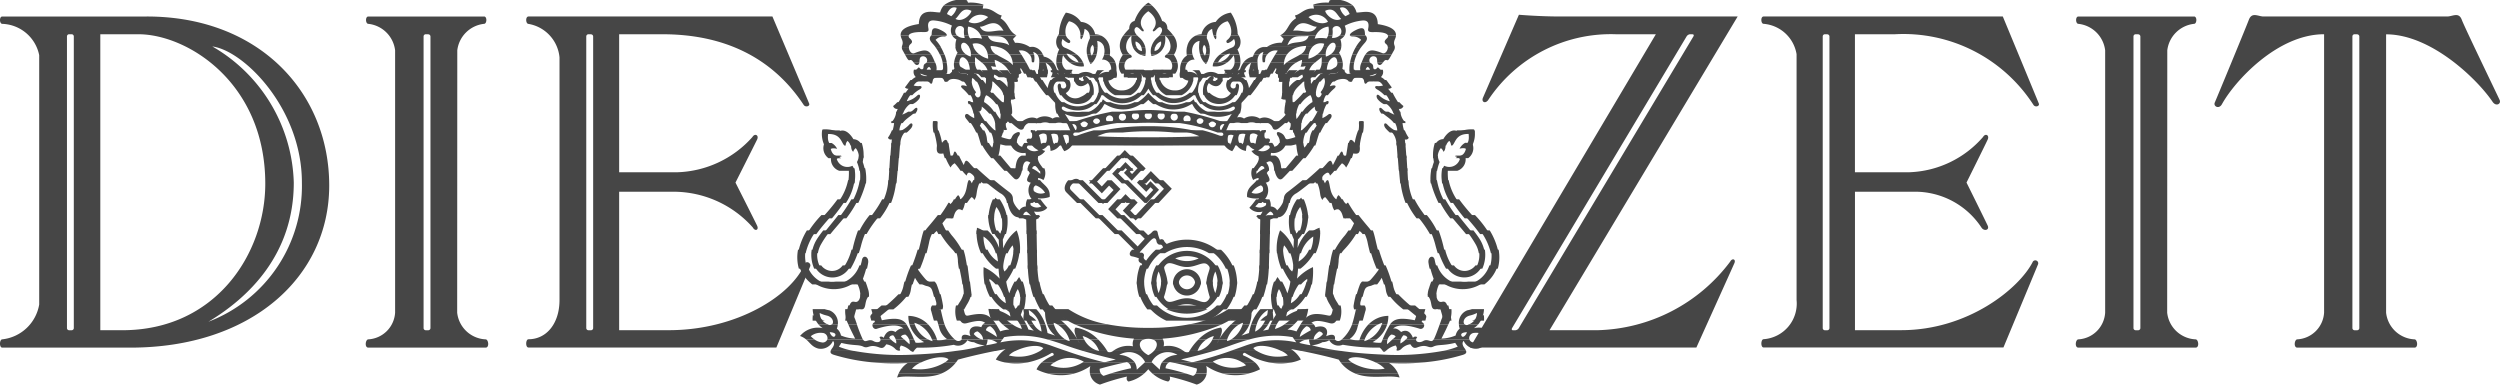 <svg xmlns="http://www.w3.org/2000/svg" width="162" height="24.923" viewBox="0 0 162 24.923">
  <g id="DZ_Logo_Black" transform="translate(0 -0.992)">
    <path id="DIE-ZEIT" d="M9.515,1.65C16.8,1.65,21.333,6.585,21.333,12.6c0,5.936-5.056,10.507-12.872,10.507H.148c-.21,0-.185-.537,0-.537a2.73,2.73,0,0,0,2.392-2.256h0V4.157A2.527,2.527,0,0,0,.148,2.127c-.185,0-.21-.476,0-.476H9.515Zm24.733,0H50.053s2.283,5.393,2.381,5.643c.069.171-.236.264-.355.086-2.043-3.1-5.2-4.578-9.141-4.578H40.121v8.942H43.9a6.789,6.789,0,0,0,4.859-2.286c.152-.257.44-.12.3.17s-1.4,2.785-1.4,2.785,1.265,2.5,1.4,2.789-.13.389-.273.124a6.884,6.884,0,0,0-5.143-2.32H40.121v8.972h3.222c4.42,0,7.945-2.252,8.8-4.282.114-.267.44-.051.356.154S50.309,23.1,50.309,23.1H34.247c-.211,0-.186-.536,0-.536,1.163,0,2.009-1.016,2.009-2.54V4.3a2.429,2.429,0,0,0-2.009-2.17C34.061,2.126,34.036,1.65,34.247,1.65Zm-2.882,0c.212,0,.188.476,0,.476a1.963,1.963,0,0,0-1.734,1.716h0l-.007,17a1.942,1.942,0,0,0,1.843,1.729c.185,0,.259.536,0,.536h-7.6c-.261,0-.185-.536,0-.536a1.844,1.844,0,0,0,1.735-1.729h0v-17a1.961,1.961,0,0,0-1.735-1.716c-.185,0-.211-.476,0-.476h7.492Zm114.36.214c.2-.527.6-.214.954-.214H158.57c.361,0,.758-.313.954.214.21.551,2.343,4.948,2.454,5.2s-.237.441-.459.114c-.98-1.453-3.971-4.372-6.9-4.372h0l0,18.036a1.941,1.941,0,0,0,1.842,1.729c.185,0,.259.536,0,.536h-7.594c-.261,0-.186-.536,0-.536a1.842,1.842,0,0,0,1.734-1.729h0V2.8c-3.035,0-5.8,3.045-6.621,4.535-.192.347-.573.136-.461-.113.054-.121.517-1.234,1.006-2.419l.245-.595C145.217,3.125,145.633,2.107,145.725,1.864Zm-3.552-.214c.211,0,.188.476,0,.476a1.963,1.963,0,0,0-1.734,1.716h0l-.007,17a1.941,1.941,0,0,0,1.842,1.729c.186,0,.261.536,0,.536H134.68c-.261,0-.185-.536,0-.536a1.843,1.843,0,0,0,1.734-1.729h0v-17a1.961,1.961,0,0,0-1.734-1.716c-.185,0-.209-.476,0-.476h7.493Zm-27.892,0h15.5s2.238,5.393,2.334,5.643c.068.171-.233.264-.347.086A10.022,10.022,0,0,0,122.8,2.8h-2.6v8.942h3.537a6.619,6.619,0,0,0,4.765-2.286c.148-.257.431-.12.3.17s-1.372,2.785-1.372,2.785,1.24,2.5,1.372,2.789-.221.384-.394.141a5.154,5.154,0,0,0-4.257-2.337h-3.949v8.972h3c4.332,0,7.63-2.7,8.507-4.4a.19.19,0,1,1,.347.153c-.082.206-2.233,5.368-2.233,5.368h-15.54c-.207,0-.182-.536,0-.536a2.314,2.314,0,0,0,2.135-2.54V4.094a2.356,2.356,0,0,0-2.135-1.969C114.1,2.126,114.074,1.65,114.281,1.65ZM98.425,1.537s1.313.113,2.69.113H112.6l-12.19,20.329h3.085a11.082,11.082,0,0,0,8.624-4.448c.123-.239.382-.161.271.1s-2.466,5.472-2.466,5.472H95.255L107.3,2.8h-2.6a9.538,9.538,0,0,0-8.238,4.222c-.19.321-.5.176-.359-.127C96.29,6.47,98.425,1.537,98.425,1.537ZM38.295,2.8h-.164a.143.143,0,0,0-.141.141h0V21.838a.143.143,0,0,0,.141.143h.164a.141.141,0,0,0,.141-.143h0V2.946a.141.141,0,0,0-.141-.141Zm-10.542,0h-.166a.14.14,0,0,0-.139.141h0V21.838a.141.141,0,0,0,.139.143h.166a.143.143,0,0,0,.141-.143h0V2.946a.143.143,0,0,0-.141-.141Zm-23.11,0H4.478a.14.14,0,0,0-.139.141h0V21.838a.141.141,0,0,0,.139.143h.164a.142.142,0,0,0,.141-.143h0V2.946A.142.142,0,0,0,4.642,2.8Zm148.1,0h-.166a.141.141,0,0,0-.141.141h0V21.838a.141.141,0,0,0,.141.143h.166a.142.142,0,0,0,.141-.143h0V2.946a.142.142,0,0,0-.141-.141Zm-14.188,0h-.164a.143.143,0,0,0-.142.141h0V21.838a.143.143,0,0,0,.142.143h.164a.143.143,0,0,0,.141-.143h0V2.946a.143.143,0,0,0-.141-.141Zm-20.143,0h-.161a.139.139,0,0,0-.138.141h0V21.838a.14.14,0,0,0,.138.143h.161a.14.14,0,0,0,.136-.143h0V2.946a.14.14,0,0,0-.136-.141Zm-8.735,0h-.163a.3.3,0,0,0-.223.141h0L97.985,21.838c-.047.079-.022.143.053.143H98.2a.3.3,0,0,0,.221-.143h0l11.31-18.892c.047-.077.023-.141-.051-.141ZM8.964,2.8H6.5V21.979H7.929c6.062,0,9.261-4.973,9.261-9.494C17.19,5.935,12.136,2.8,8.964,2.8Zm4.79.789a10.513,10.513,0,0,1,5.283,8.822c0,4.67-2.942,7.464-5.535,9.019a9.414,9.414,0,0,0,6.061-9.019C19.563,7.583,15.772,3.846,13.754,3.591Z" transform="translate(0 0.411)" fill="#464646" fill-rule="evenodd"/>
    <g id="Wappen" transform="translate(51.666 0.992)">
      <path id="Fill-11" d="M36.152,16.608a1.747,1.747,0,0,1,.093.246c-.719-.188-1.848.14-2.839-.246Zm-9.711,0a3.543,3.543,0,0,1-1.634,0Zm-3.992,0c.133.044.272.088.412.139a.449.449,0,0,0,.17-.14l.712,0a.9.9,0,0,1-.644.705,14.011,14.011,0,0,0-1.75-.521s.089.23-.105.323a2.294,2.294,0,0,1-.995-.505Zm-4.97,0c-.133.044-.27.088-.412.139a.417.417,0,0,1-.168-.14l-.714,0a.894.894,0,0,0,.646.705,13.982,13.982,0,0,1,1.751-.521s-.091.23.1.323a2.285,2.285,0,0,0,.995-.505Zm-2.36,0a3.5,3.5,0,0,1-1.63,0Zm-8.593,0c-.991.386-2.123.058-2.841.246a2,2,0,0,1,.093-.246Z" transform="translate(2.781 7.61)" fill="#464646" fill-rule="evenodd"/>
      <path id="Fill-13" d="M35.371,16.184a1.677,1.677,0,0,1,.614.419,3.193,3.193,0,0,1-2.151-.421l-.712,0a2.3,2.3,0,0,0,.99.742h2.746a1.6,1.6,0,0,0-.59-.693,14.206,14.206,0,0,0,2.323-.049Zm-5.38,0a3.8,3.8,0,0,1-1.528,0Zm-6.5,0,.014,0,.018-.005,1.379,0a2.349,2.349,0,0,0,2.1.2,1.055,1.055,0,0,0-.267-.205l.823,0a1.29,1.29,0,0,1,.349.465,3.212,3.212,0,0,1-.767.274l-1.634,0a3.387,3.387,0,0,1-1.084-.493,1.179,1.179,0,0,1,.021.493h-.712a.5.5,0,0,0,.082-.323c-.739-.212-1.5-.379-1.7-.421Zm-4.184,0a.429.429,0,0,1,.242.386,13.846,13.846,0,0,0-1.367.356h2.2a2.275,2.275,0,0,0,.286-.293,2.413,2.413,0,0,0,.286.295l2.2,0a13.7,13.7,0,0,0-1.367-.356.428.428,0,0,1,.244-.386h-.476a.937.937,0,0,0-.14.479l-.521-.479h-.449l-.523.479a.916.916,0,0,0-.139-.481Zm-4.712,0a1.013,1.013,0,0,0-.267.2,2.354,2.354,0,0,0,2.106-.2h1.376l.019,0,.014,0h1.376c-.2.04-.962.207-1.7.419a.477.477,0,0,0,.084.321l-.714,0a1.2,1.2,0,0,1,.023-.493,3.325,3.325,0,0,1-1.088.491l-1.63,0a3.338,3.338,0,0,1-.769-.277,1.327,1.327,0,0,1,.351-.463Zm-1.72,0a3.782,3.782,0,0,1-1.532,0Zm-6.911,0a1.652,1.652,0,0,0-.612.419,3.187,3.187,0,0,0,2.15-.421l.712,0a2.281,2.281,0,0,1-.986.742H4.482a1.608,1.608,0,0,1,.591-.693,14.21,14.21,0,0,1-2.323-.049Z" transform="translate(2.076 7.292)" fill="#464646" fill-rule="evenodd"/>
      <path id="Fill-14" d="M37.208,15.765c-.1.088-.149.065-.2,0Zm-2.9,0c.693.1,1.565.186,2.611.232a16.718,16.718,0,0,0,3.994-.233l1.5,0c.044.125-.019.2-.225.261a12.6,12.6,0,0,1-2.439.474h-3.22c-.59-.276-1.418-.465-1.751-.195a.865.865,0,0,0,.214.193l-.712,0c-.039-.053-.077-.107-.118-.167,0,0-.988-.283-2.437-.569Zm-3.866,0a1.28,1.28,0,0,1,.423.293,2.673,2.673,0,0,1-2.018-.291l-1.7,0a24.905,24.905,0,0,1-2.462.734l1.379,0L26,16.46a1.845,1.845,0,0,1,1.892.039l.823,0a2.465,2.465,0,0,0-.7-.426c-.149-.061-.011-.23.088-.17a4.757,4.757,0,0,0,1.513.6h1.528a2.569,2.569,0,0,0,.563-.181,1.946,1.946,0,0,0-.469-.553Zm-12.852,0c1.109.33,2.125.555,2.125.555L19,16.5h1.376c.032-.009.051-.012.051-.012a.3.3,0,0,1,.037.012h.474a1.3,1.3,0,0,0-1-.474,1.17,1.17,0,0,1,1.676.462L21.6,16.5h.449l-.014-.012a1.173,1.173,0,0,1,1.678-.462,1.3,1.3,0,0,0-1,.472l.476,0a.228.228,0,0,1,.037-.012l.051.011,1.374,0-.712-.181s1.016-.225,2.127-.553l-1.027,0-.023,0s0,0,0,0h-.525c-.012.023-.028.044-.039.068a.35.35,0,0,1-.347-.068H22.187a1.3,1.3,0,0,1-.365.277,1.337,1.337,0,0,1-.367-.279l-1.911,0a.35.35,0,0,1-.347.068c-.016-.025-.028-.046-.04-.067l-.525,0s0,0,0,0l-.023,0Zm-4.38,0a1.3,1.3,0,0,0-.423.293,2.673,2.673,0,0,0,2.018-.291l1.7,0a25.126,25.126,0,0,0,2.46.734l-1.376,0c.019-.014.037-.028.051-.04a1.842,1.842,0,0,0-1.89.039l-.821,0a2.44,2.44,0,0,1,.7-.426c.149-.061.007-.23-.088-.17a4.789,4.789,0,0,1-1.513.6H12.5a2.531,2.531,0,0,1-.56-.181,1.946,1.946,0,0,1,.469-.553Zm-3.866,0c-.691.1-1.565.186-2.609.232a16.7,16.7,0,0,1-3.994-.233l-1.5,0c-.042.125.021.2.228.261A12.521,12.521,0,0,0,3.9,16.5H7.12c.591-.276,1.418-.465,1.753-.195a.915.915,0,0,1-.216.193l.712,0c.04-.053.081-.107.119-.167,0,0,.988-.283,2.439-.569Zm-2.9,0c.1.088.149.065.2,0l-.2,0Z" transform="translate(0.923 6.975)" fill="#464646" fill-rule="evenodd"/>
      <path id="Fill-15" d="M25.162,16.082a3.688,3.688,0,0,1,.583-.739h.512a1.5,1.5,0,0,0-.57.739Zm-5.856,0a1.508,1.508,0,0,0-.57-.739h.514a3.712,3.712,0,0,1,.581.741Zm13.607-.739a.794.794,0,0,0,.091.369,6.8,6.8,0,0,1-.727-.151,1.028,1.028,0,0,1,.486-.218h-.811l.132.184a5.969,5.969,0,0,0-3.31.216c-.346.126-.667.239-.962.34l1.7,0A.835.835,0,0,1,29.3,15.9c.367-.3,1.256-.089,1.809.183h.8a1.474,1.474,0,0,0-.168-.123c.225.04.44.081.649.123h2.585a13.7,13.7,0,0,1-1.886-.37,1.665,1.665,0,0,0,.7-.2.819.819,0,0,0,.432-.125.687.687,0,0,0,.874.293,12.451,12.451,0,0,0,2.39.184.889.889,0,0,1,.2.218l.2,0a.158.158,0,0,1,.018-.016,1.364,1.364,0,0,1,.623-.339s.119.154.06.261.184.1.312-.046a.993.993,0,0,1,.577-.293c.133.2.23.291.46.2.639-.247.7.107,1.025-.047s.621-.046,1.421-.244l.165.244a4.667,4.667,0,0,1-.96.276l1.5,0a.8.8,0,0,0-.107-.186c-.239-.326-.044-.46-.044-.46a.861.861,0,0,0,.949.493c.405-.109.526-.369.784-.586h-.544a1.033,1.033,0,0,1-.449.184.318.318,0,0,1-.376-.184H40.987c-.168.265-.347-.086-.679.1-.223.13-.479.075-.46-.1l-.667,0a1.712,1.712,0,0,1-.347.261.606.606,0,0,1,.025-.261h-.546c-.221.2-.337.307-.337.307A.58.58,0,0,1,38,15.345l-.318,0c-.03.067-.065.135-.1.205a1.876,1.876,0,0,1-.549-.04,1.856,1.856,0,0,0,.249-.165h-.521a1.255,1.255,0,0,1-.276.105q.013-.053.032-.105h-.325a.394.394,0,0,1-.014.042,1.818,1.818,0,0,1-.519-.042h-.628a.324.324,0,0,1-.067.046.282.282,0,0,1-.374-.046H33.266l-.053.016a.039.039,0,0,1,0-.014Zm-6.263,0a1.4,1.4,0,0,1-.942.739h1.027c.349-.1.709-.218,1.049-.339.465-.167.869-.3,1.241-.4H27.861a.864.864,0,0,1-.265.1c0-.032.005-.061.011-.1h-.523c-.07.146-.135.251-.135.251.042-.086.088-.17.135-.251Zm-3.2,0a.643.643,0,0,1,.037.44,1.614,1.614,0,0,1,1.256.276.207.207,0,0,0,.032.023H22.861c.254-.286.261-.616-.058-.737Zm-1.909,0a.656.656,0,0,0-.037.44,1.614,1.614,0,0,0-1.256.276.338.338,0,0,1-.03.023H22.13c-.253-.286-.258-.616.06-.737Zm-5.572,0c.37.1.776.233,1.241.4.339.121.7.237,1.049.34l1.025,0a1.4,1.4,0,0,1-.942-.739h-.433c.047.081.093.165.137.251,0,0-.065-.105-.137-.251h-.526a.389.389,0,0,1,.014.1.881.881,0,0,1-.265-.1Zm-15.1,0a1.042,1.042,0,0,0,.449.184.321.321,0,0,0,.377-.184H4.006c.17.265.346-.086.677.1.226.13.481.075.463-.1l.667,0a1.73,1.73,0,0,0,.346.261.556.556,0,0,0-.026-.261h.549c.219.2.337.307.337.307A.579.579,0,0,0,7,15.345l.319,0c.03.067.063.135.1.205a1.864,1.864,0,0,0,.548-.04,1.856,1.856,0,0,1-.249-.165h.521a1.289,1.289,0,0,0,.276.105q-.013-.053-.032-.105H8.8c.005.014.009.028.014.042a1.832,1.832,0,0,0,.521-.042h.625a.575.575,0,0,0,.067.046.289.289,0,0,0,.377-.046h1.321l.053.016a.039.039,0,0,1,0-.014l.3,0a.794.794,0,0,1-.091.369,6.765,6.765,0,0,0,.728-.151,1.033,1.033,0,0,0-.488-.218h.809l-.13.184a5.97,5.97,0,0,1,3.31.216c.346.126.669.239.962.34l-1.7,0a.868.868,0,0,0,.214-.183c-.367-.3-1.256-.089-1.809.183h-.8a1.308,1.308,0,0,1,.168-.123c-.226.04-.44.081-.648.123H10.014a13.626,13.626,0,0,0,1.885-.37,1.678,1.678,0,0,1-.7-.2.811.811,0,0,1-.428-.125.692.692,0,0,1-.877.293,12.418,12.418,0,0,1-2.388.184.927.927,0,0,0-.2.218l-.2,0a.093.093,0,0,0-.019-.016,1.346,1.346,0,0,0-.621-.339s-.119.154-.06.261-.184.1-.311-.046a1,1,0,0,0-.579-.293c-.133.2-.23.291-.46.2-.637-.247-.7.107-1.023-.047s-.625-.046-1.427-.244l-.161.244a4.617,4.617,0,0,0,.962.276l-1.5,0a.886.886,0,0,1,.109-.186c.237-.326.044-.46.044-.46a.86.86,0,0,1-.948.493c-.409-.109-.528-.369-.786-.586Z" transform="translate(0.249 6.658)" fill="#464646" fill-rule="evenodd"/>
      <path id="Fill-16" d="M43.31,15.292c-.014.137-.237.414-.34.246C42.827,15.3,43.31,15.292,43.31,15.292ZM32.481,15.6a1.036,1.036,0,0,1,.43-.691.3.3,0,0,1,.283.26A8.145,8.145,0,0,0,32.481,15.6ZM2.029,15.292c.014.137.237.414.34.246C2.512,15.3,2.029,15.292,2.029,15.292Zm10.829.307a1.036,1.036,0,0,0-.428-.691.3.3,0,0,0-.284.26A8.144,8.144,0,0,1,12.858,15.6Zm23.5.168a2.534,2.534,0,0,1,.583-.984h.625a1.9,1.9,0,0,0-.883.984Zm-10.445,0a2.642,2.642,0,0,1,1.451-.774c.168.128.018.514-.112.774h.523a1.857,1.857,0,0,1,.791-.986l-.535,0a4.505,4.505,0,0,0-.779.984h-.433a1.342,1.342,0,0,0,.093-.226,1.675,1.675,0,0,0-.486.226Zm-8.362,0a1.833,1.833,0,0,0-.788-.986l.535,0a4.5,4.5,0,0,1,.779.984h.433a1.505,1.505,0,0,1-.093-.226,1.675,1.675,0,0,1,.486.226h.514a2.649,2.649,0,0,0-1.453-.774c-.168.128-.018.514.112.774Zm-8.9,0a1.9,1.9,0,0,0-.883-.986l.625,0a2.487,2.487,0,0,1,.583.986Zm33.458-.984c-.1.24-.247.533-.446.923a2.568,2.568,0,0,0,.92-.2.776.776,0,0,1,.267-.446.84.84,0,0,1-.056-.277h.37a.225.225,0,0,0,.251.016c.009-.005.023-.011.033-.016h.6a1.542,1.542,0,0,1-.279.247,1.5,1.5,0,0,1,1.471.507,1.246,1.246,0,0,0-.4.23h-.544a1.5,1.5,0,0,0,.247-.216,1,1,0,0,0-.742-.214.344.344,0,0,0-.33.43H41.16a.275.275,0,0,0,.021-.037c.074-.137.233-.563.372-.948Zm-1.574,0a.228.228,0,0,1-.265.291c-1.453-.474-1.732-.012-1.732-.012.246-.079.512.219.512.219.553-.311.765.381.765.381a.193.193,0,0,1,.277-.047.316.316,0,0,0-.072.154l-.667,0c.033-.032.067-.068.1-.107,0,0,0-.154-.253-.17a.774.774,0,0,0-.17.277h-.546c.063-.054.133-.116.211-.186,0,0-.032-.121-.283-.137a.657.657,0,0,0-.246.325l-.318,0a7.055,7.055,0,0,1,.488-.983Zm-2.736,0a1.761,1.761,0,0,1-.869.986l.521,0a1.963,1.963,0,0,0,.695-.984Zm-1.52,0c-.016.053-.032.105-.049.156a1.263,1.263,0,0,1-.509.79.849.849,0,0,0,.107.039H35.2a2.51,2.51,0,0,0,.632-.877c.016-.033.026-.068.04-.107Zm-7.493,0a1.838,1.838,0,0,1-.753.984H29.2a6.272,6.272,0,0,1,2.822-.153l.107.153h.811a1.1,1.1,0,0,1,.151-.014c0,.005,0,.009,0,.014h.3c-.018-.3.342-.523.342-.523a.289.289,0,0,1,.253.17,1.072,1.072,0,0,1-.54.354l1.321,0-.009-.014s.133-.495-.567-.2c.19-.4-.033-.776-.695-.584a.492.492,0,0,0-.111-.186l-.844,0c-.086.132-.174.284-.272.46a1.913,1.913,0,0,0-.584-.119,2.692,2.692,0,0,0,.442-.34h-.632a2.157,2.157,0,0,1-.621.3,1.184,1.184,0,0,1,.121-.3l-.4,0a3.364,3.364,0,0,0-.146.34l-.347.068a2.036,2.036,0,0,0,.34-.409H30.1a1.2,1.2,0,0,1-.509.47,1.709,1.709,0,0,1,.105-.47h-.358a3.971,3.971,0,0,0-.147.563l-.49.167a1.746,1.746,0,0,0,.519-.73Zm-10.887,0a11.869,11.869,0,0,0,3.845.927c-.011.019-.021.04-.03.058h.648a.953.953,0,0,1,.307-.046.9.9,0,0,1,.307.047l.648,0c-.009-.018-.019-.039-.03-.058a11.824,11.824,0,0,0,3.845-.928l-2.123,0a13.853,13.853,0,0,1-2.646.228,13.853,13.853,0,0,1-2.646-.228Zm-5.942,0a.47.47,0,0,0-.107.184c-.662-.191-.884.186-.7.584-.7-.293-.565.2-.565.2l-.009.014H11.9a1.058,1.058,0,0,1-.542-.353.292.292,0,0,1,.253-.17s.36.225.344.525l.3,0a.039.039,0,0,1,0-.014,1.1,1.1,0,0,1,.151.014h.809l.111-.153a6.275,6.275,0,0,1,2.822.153H17.3a1.84,1.84,0,0,1-.753-.983l-.435,0a1.746,1.746,0,0,0,.519.73l-.493-.167A3.629,3.629,0,0,0,16,14.781l-.358,0a1.718,1.718,0,0,1,.107.47,1.18,1.18,0,0,1-.511-.472l-.33,0a2.036,2.036,0,0,0,.34.409l-.347-.068a3.563,3.563,0,0,0-.144-.339l-.405,0a1.22,1.22,0,0,1,.121.3,2.115,2.115,0,0,1-.619-.3l-.632,0a2.644,2.644,0,0,0,.44.34,1.916,1.916,0,0,0-.586.119c-.1-.175-.184-.328-.27-.46Zm-2.9,0c.016.053.032.105.049.156a1.255,1.255,0,0,0,.509.79.849.849,0,0,1-.107.039h.625a2.53,2.53,0,0,1-.63-.877c-.014-.033-.026-.068-.04-.107Zm-1.867,0a1.961,1.961,0,0,0,.693.984h.521a1.765,1.765,0,0,1-.869-.984Zm-2.388,0c-.049.153.1.346.263.291,1.455-.474,1.73-.012,1.73-.012-.242-.079-.509.219-.509.219-.555-.311-.765.381-.765.381a.2.2,0,0,0-.279-.047.322.322,0,0,1,.074.154l.667,0a1.179,1.179,0,0,1-.1-.107s0-.154.253-.17a.74.74,0,0,1,.167.277h.549c-.063-.054-.133-.116-.212-.186,0,0,.03-.121.283-.137a.657.657,0,0,1,.246.325l.319,0A7.257,7.257,0,0,0,7,14.785Zm-2.913,0a.3.3,0,0,0,.033.016.223.223,0,0,0,.249-.016h.374a.844.844,0,0,1-.06.277.772.772,0,0,1,.268.446,2.575,2.575,0,0,0,.92.2c-.2-.39-.342-.683-.446-.923h.555a10.036,10.036,0,0,0,.372.948c.007.011.014.025.021.037H1.871a.345.345,0,0,0-.332-.43,1,1,0,0,0-.742.214,1.6,1.6,0,0,0,.247.216H.5a1.236,1.236,0,0,0-.4-.23,1.5,1.5,0,0,1,1.469-.507,1.432,1.432,0,0,1-.279-.249l.6,0Z" transform="translate(0.076 6.234)" fill="#464646" fill-rule="evenodd"/>
      <path id="Fill-17" d="M36.593,15.206a1.8,1.8,0,0,1,1.278-.549,1.9,1.9,0,0,1-.075.549h-.347a.52.52,0,0,0,.03-.1,1.488,1.488,0,0,0-.26.1Zm-6.36,0a6.72,6.72,0,0,1,.569-.928c-.011-.018-.019-.037-.032-.056h.811a2.925,2.925,0,0,0-.944.986Zm-2.55,0a3.689,3.689,0,0,1,1.321-.825,2.122,2.122,0,0,1-.133.825h-.437a.358.358,0,0,0,.016-.1.926.926,0,0,0-.232.1Zm-11.268,0a.873.873,0,0,0-.232-.1.465.465,0,0,0,.016.1l-.435,0a2.12,2.12,0,0,1-.135-.825,3.68,3.68,0,0,1,1.321.827Zm-2.418,0a2.986,2.986,0,0,0-.942-.986l.805,0a.559.559,0,0,1-.028.056,6.591,6.591,0,0,1,.57.93Zm-6.581,0a1.326,1.326,0,0,0-.26-.1.972.972,0,0,0,.03.1H6.842a1.839,1.839,0,0,1-.075-.549,1.8,1.8,0,0,1,1.276.549Zm-4.538,0a1.818,1.818,0,0,1-.2-.984h.532a1.161,1.161,0,0,0,.111.653q.05.153.116.332Zm41.191-.984a1.625,1.625,0,0,1-.372.983l-.6,0a.791.791,0,0,0,.516-.737,1.87,1.87,0,0,1-.46.168c-.4.1-.476.447-.34.569h-.37a.864.864,0,0,1,.548-.909,2.18,2.18,0,0,0,.3-.075Zm-2.109,0a1.818,1.818,0,0,1-.2.984H41.2c.044-.119.084-.23.116-.332a1.161,1.161,0,0,0,.111-.653Zm-1.692,0c-.072.263-.239.837-.239.837a.234.234,0,0,1,.153.146l-2.2,0c.26-.356.63-.453,1.6-.263a4.73,4.73,0,0,0,.2-.721Zm-4.057,0c-.084.305-.183.648-.284.983l-.407,0c.1-.283.174-.644.256-.984Zm-1.488,0c-.033.146-.081.314-.132.507-.1.367-.265.469-.521.4-.637-.17-.949-.2-1.186-.016a.33.33,0,0,1,.142.089l-.844,0c.439-.669.8-.772,1.727-.579.247.053.272.032.369-.407Zm-2.724,0a2.323,2.323,0,0,1-.863.983l.632,0a2.96,2.96,0,0,0,.7-.984Zm-1.588,0a2.063,2.063,0,0,1-.332.984h-.33a1.7,1.7,0,0,0,.312-.928,1.58,1.58,0,0,0-.716.928h-.358a2.658,2.658,0,0,1,.586-.983Zm-2.917,0a6.718,6.718,0,0,1-2.532.984h2.123a5.462,5.462,0,0,0,1.453-.983Zm-1.335,0a3.231,3.231,0,0,1-2.681,0Zm-10.064,0a5.317,5.317,0,0,0,1.451.983l2.123,0a6.739,6.739,0,0,1-2.534-.984Zm-1.872,0a2.045,2.045,0,0,0,.33.984h.33a1.668,1.668,0,0,1-.311-.928,1.578,1.578,0,0,1,.714.928h.358a2.658,2.658,0,0,0-.586-.983Zm-2.057,0a2.911,2.911,0,0,0,.7.984H13.5a2.308,2.308,0,0,1-.863-.986Zm-2.257,0c.035.146.079.314.133.507.1.367.265.469.519.4.639-.17.949-.2,1.186-.016a.36.36,0,0,0-.144.089l.846,0c-.439-.669-.8-.772-1.729-.579-.246.053-.27.032-.369-.407Zm-1.486,0c.084.305.183.648.284.983l.405,0c-.1-.283-.172-.644-.254-.984Zm-4.059,0c.072.263.239.837.239.837a.231.231,0,0,0-.151.146l2.2,0c-.26-.356-.63-.453-1.6-.263a4.73,4.73,0,0,1-.2-.721Zm-3.015,0a2.092,2.092,0,0,0,.3.075.872.872,0,0,1,.549.909H1.823c.137-.121.056-.47-.339-.569a1.909,1.909,0,0,1-.462-.168.8.8,0,0,0,.518.737h-.6a1.633,1.633,0,0,1-.372-.984Z" transform="translate(0.428 5.811)" fill="#464646" fill-rule="evenodd"/>
      <path id="Fill-18" d="M43.289,14.645a2.97,2.97,0,0,0,.77-.369,1.72,1.72,0,0,1,.012.369Zm-13.712,0a1.774,1.774,0,0,1,.8-.5,2,2,0,0,1,.039.5Zm-14.516,0a1.765,1.765,0,0,0-.8-.5,2.072,2.072,0,0,0-.035.5Zm-12.384,0a6.767,6.767,0,0,1,.128-.677c.026-.116.051-.219.074-.309l.641,0c-.088.042-.107.168-.177.418a4.2,4.2,0,0,0-.133.567Zm-2.109,0a1.781,1.781,0,0,1,.014-.369,2.933,2.933,0,0,0,.77.369Zm41.193-.984c.023.088.047.191.072.307a5.953,5.953,0,0,1,.13.677h-.533a3.884,3.884,0,0,0-.132-.567c-.07-.249-.089-.376-.177-.418Zm-2.155,0c.158.135.337.286.539.463.253.225.186.265.153.416-.005.021-.012.058-.026.1l-.483,0c.023-.105.033-.175.033-.175-.395-.319-.716-.583-.981-.809Zm-3.275,0a.363.363,0,0,1,.049.376c-.044.167-.1.377-.167.607l-.435,0c.037-.156.075-.307.119-.447.111-.353-.139-.332-.239-.535Zm-1.55,0a1.726,1.726,0,0,1-.056.983l-.446,0c.014-.049.023-.105.035-.163a.969.969,0,0,0-.063-.821Zm-3.757,0a.923.923,0,0,1-.082.211c-.06-.018-.123-.095-.175-.212l-.386,0a4.394,4.394,0,0,0,.391.984h.811a1.584,1.584,0,0,1,.481-.214,1.043,1.043,0,0,1-.061.212l.469,0a2.7,2.7,0,0,0,.209-.762,2.491,2.491,0,0,0-1.427.495,2.75,2.75,0,0,1,.149-.546,1.639,1.639,0,0,0,.305-.174Zm-2.483,0a4.3,4.3,0,0,1-1.044.984h1.044a4.656,4.656,0,0,0,.779-.984Zm-1.779,0a2.756,2.756,0,0,1-3.88,0h-.628a3.256,3.256,0,0,0,1.227.984h2.681a3.262,3.262,0,0,0,1.228-.984Zm-.767,0a2.29,2.29,0,0,1-2.348,0Zm-10.676,0a4.547,4.547,0,0,0,.779.986l1.041,0a4.318,4.318,0,0,1-1.041-.986Zm-2.392,0a1.766,1.766,0,0,0,.309.172,2.9,2.9,0,0,1,.149.546,2.491,2.491,0,0,0-1.427-.495,2.647,2.647,0,0,0,.211.762h.469a.99.99,0,0,1-.063-.214,1.631,1.631,0,0,1,.483.212l.805,0a4.075,4.075,0,0,0,.395-.984h-.386c-.053.116-.114.193-.175.211a.919.919,0,0,1-.081-.211Zm-3.073,0a1.763,1.763,0,0,0,.058.983l.444,0c-.011-.049-.019-.105-.035-.163a.974.974,0,0,1,.065-.821Zm-1.546,0a.362.362,0,0,0-.051.376c.044.167.1.377.168.607l.435,0c-.039-.156-.079-.307-.121-.447-.111-.353.142-.332.24-.535Zm-3.275,0c-.16.135-.339.286-.539.463-.256.225-.19.265-.154.416.005.021.014.058.026.1l.483,0c-.023-.105-.033-.175-.033-.175.395-.319.718-.583.983-.809Z" transform="translate(0.426 6.133)" fill="#464646" fill-rule="evenodd"/>
      <path id="Fill-19" d="M24.587,13.921a2.078,2.078,0,0,1-1.52,0A1.731,1.731,0,0,1,24.587,13.921Zm4.8.163a3.478,3.478,0,0,1-.111-.983h.36a2.009,2.009,0,0,0,.137.981Zm-8.127,0a3.3,3.3,0,0,1-.519-.983h.5a2.838,2.838,0,0,0,.648.983Zm-8.383,0a2.019,2.019,0,0,0,.139-.983h.36a3.485,3.485,0,0,1-.112.983Zm-10.992,0c.107-.425.19-.546.416-.491s.356-.175.367-.491h.551a.7.7,0,0,1-.093.226c-.212.346-.06.805-.446.748a.266.266,0,0,0-.154.009Zm38.1-.983c.009.316.132.546.365.491s.309.067.416.49l-.641,0a.274.274,0,0,0-.156-.009c-.386.058-.235-.4-.446-.748a.684.684,0,0,1-.091-.228Zm-2.474,0a10.551,10.551,0,0,0,1.1.983h-.765a4.812,4.812,0,0,1-.969-.983Zm-2.3,0c-.035.126-.075.277-.13.46-.1.347.128.379.254.521l-.672,0a.5.5,0,0,1-.028-.307c.03-.188.082-.43.147-.676Zm-1.9,0a1.744,1.744,0,0,0,.216.476,2.673,2.673,0,0,1,.263.507h-.53c-.044-.081-.1-.174-.163-.295a2.209,2.209,0,0,1-.3-.688Zm-3.317,0a2.121,2.121,0,0,1,.039.983h.683a2.75,2.75,0,0,0,.876-.983h-.439a1.609,1.609,0,0,1-.591.584,2.364,2.364,0,0,1,.121-.584Zm-1.9,0a4.283,4.283,0,0,1-.549.981l.779,0a5.143,5.143,0,0,0,.446-.983Zm-1.681,0a2.863,2.863,0,0,1-.648.983h.628a3.293,3.293,0,0,0,.518-.983Zm-4.075,0a.372.372,0,0,0,.109.374c.281.332.714-.114,1.376-.114s1.092.462,1.372.13A.386.386,0,0,0,25.3,13.1l.6,0a2.355,2.355,0,0,1-.9.981l-2.348,0a2.381,2.381,0,0,1-.9-.983Zm-8.465,0a5.26,5.26,0,0,0,.449.983H15.1a4.4,4.4,0,0,1-.549-.983Zm-2.813,0a2.721,2.721,0,0,0,.87.981l.688,0a2.12,2.12,0,0,1,.037-.983h-.688a2.56,2.56,0,0,1,.123.584A1.609,1.609,0,0,1,11.5,13.1Zm-1.72,0a1.706,1.706,0,0,1-.218.476,2.7,2.7,0,0,0-.265.507h.532c.044-.081.1-.174.165-.295a2.2,2.2,0,0,0,.3-.688Zm-1.906,0c.035.126.075.277.13.46.1.347-.128.379-.253.521l.672,0a.505.505,0,0,0,.026-.307,6.656,6.656,0,0,0-.146-.676Zm-2.3,0a10.551,10.551,0,0,1-1.1.983H4.8a4.91,4.91,0,0,0,.969-.983Z" transform="translate(1.422 5.966)" fill="#464646" fill-rule="evenodd"/>
      <path id="Fill-20" d="M21.745,13.524a3.375,3.375,0,0,1-.163-.986h.472a2.854,2.854,0,0,0,.191.983Zm-18.073,0a1.767,1.767,0,0,0-.281-.986H4c.046.119.1.261.144.418a1.261,1.261,0,0,1,.082.567Zm38.919-.986a2.269,2.269,0,0,0,.249.014,1.571,1.571,0,0,0,.205-.014h1.063a2.259,2.259,0,0,1-2.808,0Zm-1.321,0a1.749,1.749,0,0,0-.279.984l-.553,0a1.266,1.266,0,0,1,.082-.569c.046-.156.1-.3.142-.418Zm-3.136,0c.018.068.035.142.054.221a1.694,1.694,0,0,0,.328.762l-.633,0a1.063,1.063,0,0,1-.158-.421,3.973,3.973,0,0,0-.128-.565Zm-.976,0a.873.873,0,0,1-.532.3c-.261.088-.27.168-.409.683h-.428a7.576,7.576,0,0,1,.237-.755.559.559,0,0,1,.154-.232Zm-2.785,0c-.023.135-.039.274-.053.416a1.689,1.689,0,0,0-.007.57H33.8a.969.969,0,0,1,0-.267c.016-.126.047-.393.089-.719Zm-1.79,0a3.438,3.438,0,0,1-.428.984l.439,0a3.362,3.362,0,0,0,.342-.986Zm-1.583,0a5.034,5.034,0,0,1,.339.756,4.259,4.259,0,0,0,.2-.756h.683a2.9,2.9,0,0,0-.54.986H31a1.346,1.346,0,0,0-.205-.5,1.289,1.289,0,0,0-.151.5h-.36a3.1,3.1,0,0,1,.19-.986Zm-1.609,0a5.234,5.234,0,0,1-.29.986h.676a6.583,6.583,0,0,0,.249-.986Zm-1.781,0a2.9,2.9,0,0,1-.19.983l.5,0a3.445,3.445,0,0,0,.165-.986Zm-.795,0a2.67,2.67,0,0,1-.146.742,1.914,1.914,0,0,1-.17-.742h-.407a5.194,5.194,0,0,0,.216.983l.6,0a2.364,2.364,0,0,0,.235-.986Zm-1.451,0a.535.535,0,0,1-.532.495.541.541,0,0,1-.533-.495h-.37a.9.9,0,0,0,1.807,0Zm-2.513,0a2.711,2.711,0,0,0,.14.742,1.859,1.859,0,0,0,.172-.742h.405a5.02,5.02,0,0,1-.223.986h-.586a2.391,2.391,0,0,1-.235-.986Zm-8.216,0a6.807,6.807,0,0,0,.246.986h.679a5.391,5.391,0,0,1-.29-.984Zm-.976,0a5.034,5.034,0,0,0-.339.756,4.112,4.112,0,0,1-.2-.756h-.681a2.954,2.954,0,0,1,.539.986h.688a1.377,1.377,0,0,1,.205-.5,1.291,1.291,0,0,1,.153.5h.36a3.192,3.192,0,0,0-.191-.986Zm-1.934,0a3.362,3.362,0,0,0,.342.986H12.5a3.509,3.509,0,0,1-.426-.986Zm-1.437,0c.021.135.037.274.051.416a1.691,1.691,0,0,1,.009.57h.512a.849.849,0,0,0,0-.267c-.016-.126-.049-.393-.088-.719Zm-2.787,0a.877.877,0,0,0,.533.3c.26.088.27.168.407.683h.43a7.128,7.128,0,0,0-.239-.755.575.575,0,0,0-.153-.232Zm-.976,0c-.016.068-.035.142-.053.221a1.733,1.733,0,0,1-.328.762l.633,0a1.09,1.09,0,0,0,.158-.421,4.55,4.55,0,0,1,.125-.565Zm-4.456,0a2.277,2.277,0,0,1-.251.014,1.587,1.587,0,0,1-.2-.014H.551a2.26,2.26,0,0,0,2.808,0Z" transform="translate(0.416 5.711)" fill="#464646" fill-rule="evenodd"/>
      <path id="Fill-21" d="M30.842,13.068a2.2,2.2,0,0,1,.232-.477,5.454,5.454,0,0,1,.3.477Zm-6.542,0a.413.413,0,0,1,0-.047.906.906,0,1,1,1.811,0,.413.413,0,0,1,0,.047h-.372a.4.4,0,0,0,0-.047.534.534,0,1,0-1.069,0c0,.018,0,.033,0,.047Zm-2.346,0v-.047a3.28,3.28,0,0,1,.219-1.185h.509a2.848,2.848,0,0,0-.256,1.185v.047Zm-7.393,0a2.423,2.423,0,0,0-.232-.477,5.065,5.065,0,0,0-.3.477Zm-13.637,0q-.047-.037-.095-.079a2.417,2.417,0,0,1-.772-1.153H.6a1.805,1.805,0,0,0,1.383,1.232Zm44.424-1.232a2.392,2.392,0,0,1-.772,1.153c-.03.028-.063.054-.095.079H43.418a1.812,1.812,0,0,0,1.383-1.23Zm-2.839,0a.837.837,0,0,0,1.013.295.87.87,0,0,0,.379-.295h.444a1.264,1.264,0,0,1-.765.716,1.288,1.288,0,0,1-1.585-.714Zm-1.086,0a1.831,1.831,0,0,0,1.541,1.232h-1.29a.085.085,0,0,0-.021-.014.042.042,0,0,0-.011.014h-.607c.088-.221.156-.367.156-.367a6.69,6.69,0,0,1-.26-.863Zm-3.343,0a7.941,7.941,0,0,1,.426,1.232h-.537a4.066,4.066,0,0,0-.147-.426,3.062,3.062,0,0,1-.291.426h-.977c.156-.126.358-.1.574-.323a7.142,7.142,0,0,0,.505-.632,2.448,2.448,0,0,1-.137-.276Zm-3.106,0c-.065.37-.163.784-.228,1.232h-.484c.047-.377.1-.834.161-1.23Zm-2.864,0a.837.837,0,0,1-.088.395.933.933,0,0,1-.284-.395h-.412a5.247,5.247,0,0,0,.611,1.092s-.005.054-.021.14H32.6a2.032,2.032,0,0,1,.4-.358,1.032,1.032,0,0,1-.046.358h.353a4.788,4.788,0,0,0,.065-1.121,3.2,3.2,0,0,0-1.037.748,5.859,5.859,0,0,0,.074-.748,1.791,1.791,0,0,0,.153-.111Zm-2.211,0a8.133,8.133,0,0,1-.135,1.234l.635,0a8.519,8.519,0,0,0,.116-1.23Zm-2.172,0a2.848,2.848,0,0,1,.256,1.185v.047h.474v-.047a3.353,3.353,0,0,0-.218-1.183Zm-.532,0a2.353,2.353,0,0,1,.318,1.185v.047h-.325a1.893,1.893,0,0,0-.146-.835,1.853,1.853,0,0,0-.17.835h-.407v-.047c0-.526.26-.905.232-1.185Zm-3.48,0c-.019.283.23.663.23,1.185,0,.016,0,.032,0,.047h-.405a1.856,1.856,0,0,0-.172-.835,1.861,1.861,0,0,0-.14.835H22.9v-.047a2.371,2.371,0,0,1,.318-1.185Zm-8.825,0a8.271,8.271,0,0,0,.118,1.232h.635a8.087,8.087,0,0,1-.135-1.232Zm-2.05,0c.095.074.154.111.154.111a5.668,5.668,0,0,0,.075.748,3.193,3.193,0,0,0-1.039-.748,4.781,4.781,0,0,0,.067,1.121h.351a1.064,1.064,0,0,1-.044-.358,2.083,2.083,0,0,1,.4.358h.681c-.014-.086-.019-.14-.019-.14a5.234,5.234,0,0,0,.609-1.092h-.412a.92.92,0,0,1-.286.395.881.881,0,0,1-.088-.395Zm-2.408,0c.065.37.161.784.228,1.232h.484c-.047-.377-.105-.834-.161-1.23Zm-3.106,0A7.928,7.928,0,0,0,6.9,13.068h.535a4.293,4.293,0,0,1,.149-.426,3.061,3.061,0,0,0,.291.426h.979c-.158-.126-.358-.1-.576-.323a7.35,7.35,0,0,1-.5-.632,2.916,2.916,0,0,0,.137-.276Zm-3.343,0a1.833,1.833,0,0,1-1.541,1.232h1.29a.11.11,0,0,1,.019-.014.1.1,0,0,1,.012.014h.605c-.086-.221-.158-.367-.158-.367a6.524,6.524,0,0,0,.261-.863Zm-2.925,0a1.273,1.273,0,0,0,2.35,0l-.511,0a.838.838,0,0,1-1.014.295.875.875,0,0,1-.377-.295Z" transform="translate(0.043 5.361)" fill="#464646" fill-rule="evenodd"/>
      <path id="Fill-22" d="M26.009,11.7a2.068,2.068,0,0,0-1.52,0A1.731,1.731,0,0,0,26.009,11.7Zm14.965.667c-.028-.116-.053-.24-.072-.365-.067-.426.33-.562.4-.2a2.876,2.876,0,0,0,.163.562Zm-9.606,0a4,4,0,0,1-.295-1.23h.4a3.476,3.476,0,0,0,.305,1.23Zm-8.111,0a2.294,2.294,0,0,1,3.98,0h-.5a.329.329,0,0,0-.114-.221c-.283-.332-.718.114-1.378.114s-1.088-.462-1.372-.132a.35.35,0,0,0-.118.239Zm-9.548,0a3.476,3.476,0,0,0,.305-1.23h.4a4.05,4.05,0,0,1-.295,1.23Zm-9.194,0c.028-.116.054-.24.074-.365.067-.426-.332-.562-.4-.2a3,3,0,0,1-.163.562Zm-1.576,0a3.427,3.427,0,0,0,.572-1.23h.476a5.451,5.451,0,0,1-.537,1.232Zm-2.839,0a2.666,2.666,0,0,1-.054-1.228l.5,0a2.073,2.073,0,0,0-.042.4,2.4,2.4,0,0,0,.147.828Zm45.345-1.23a2.7,2.7,0,0,1-.054,1.23h-.548a2.387,2.387,0,0,0,.146-.827,2.071,2.071,0,0,0-.04-.4Zm-.891,0a2.2,2.2,0,0,1-.167,1.23h-.444a1.66,1.66,0,0,0,.218-1.228Zm-2.574,0a3.368,3.368,0,0,0,.572,1.23h-.514a5.563,5.563,0,0,1-.535-1.23Zm-4.294,0c.084.284.191.611.34.99.035.089.067.168.1.24h-.584a8.2,8.2,0,0,1-.418-1.228Zm-2.429,0a1.837,1.837,0,0,0-.181.769c-.011.146-.032.3-.06.462h-.551c.032-.221.065-.43.1-.593a3.681,3.681,0,0,1,.16-.637Zm-3.4,0a3.258,3.258,0,0,1,.293,1.23h.453a3.237,3.237,0,0,0,.983-1.227l-.425,0a1.739,1.739,0,0,1-.674.765,3.106,3.106,0,0,1,.147-.763Zm-1.893,0c-.005.356-.012.714-.019,1.048,0,.06,0,.121-.005.183h.616c0-.009,0-.023,0-.035l.03-1.2Zm-3.292,0a2.814,2.814,0,0,1,1.1,1.232l.512,0a3.3,3.3,0,0,0-.827-1.228Zm-3.441,0a3.877,3.877,0,0,0-.626.709c-.305-.191-.058-.3-.17-.44s-.193-.023-.276-.114a.135.135,0,0,1-.007-.154h-.46a.606.606,0,0,1-.056.063c-.144.156-.123.344.06.369a2.181,2.181,0,0,1,.444.133.2.2,0,0,0,.109.291.55.55,0,0,1,.1.072,2.871,2.871,0,0,0-.133.3h.509a2.823,2.823,0,0,1,1.1-1.23Zm-8.332,0,.032,1.2v.037l.618,0c0-.061,0-.123-.005-.183-.007-.333-.012-.691-.019-1.048Zm-3,0a3.242,3.242,0,0,0,.979,1.23h.453a3.3,3.3,0,0,1,.295-1.23h-.777A3.132,3.132,0,0,1,13,11.9a1.739,1.739,0,0,1-.674-.765Zm-1.671,0a1.763,1.763,0,0,1,.179.769c.012.146.033.3.063.462h.551c-.033-.221-.067-.43-.1-.593a3.7,3.7,0,0,0-.158-.637Zm-2.429,0c-.084.284-.19.611-.34.99-.033.089-.065.168-.095.24h.584a8.413,8.413,0,0,0,.418-1.228Zm-6.867,0a2.215,2.215,0,0,0,.163,1.23h.447a1.643,1.643,0,0,1-.218-1.228l-.393,0Z" transform="translate(0 5.043)" fill="#464646" fill-rule="evenodd"/>
      <path id="Fill-23" d="M3.492,11.771c.026-.093.053-.19.075-.291A8.807,8.807,0,0,1,3.913,10.3l.555,0A4.906,4.906,0,0,0,4.1,11.323c-.044.156-.089.307-.135.447Zm-3.466,0A4.379,4.379,0,0,1,.6,10.295H1.22a3.991,3.991,0,0,0-.7,1.476Zm44.822-1.476a4.374,4.374,0,0,1,.577,1.478l-.5,0a3.975,3.975,0,0,0-.7-1.474Zm-1.055,0c.144.186.276.363.386.532a2.369,2.369,0,0,1,.354.946l-.393,0a1.744,1.744,0,0,0-.181-.537,6.77,6.77,0,0,0-.639-.939Zm-2.257,0a8.624,8.624,0,0,1,.347,1.185c.026.1.049.2.075.291h-.477c-.047-.14-.089-.291-.133-.447a5.068,5.068,0,0,0-.365-1.03Zm-4.263,0c.137.346.188.779.391,1.478l-.565,0c-.054-.2-.109-.419-.158-.66a2.2,2.2,0,0,0-.323-.814Zm-.951,0a5.674,5.674,0,0,1-.893,1.23,1.363,1.363,0,0,0-.193.249l-.533,0a5.016,5.016,0,0,1,.767-1.163c.081-.105.154-.212.219-.311Zm-5.049,0a2.761,2.761,0,0,1,.86,1.156l.025-.569a4.07,4.07,0,0,1-.214-.586l.312,0a1.19,1.19,0,0,0,.061.2.838.838,0,0,0,.153-.2l.353,0a2.262,2.262,0,0,1-.4.588l-.026.544a2.819,2.819,0,0,1,.746-1.134l.716,0a3.263,3.263,0,0,1-.288,1.479l-.425,0a2.259,2.259,0,0,0,.265-1.081,1.9,1.9,0,0,0-.791,1.083l-.777,0a1.648,1.648,0,0,0-.318-.512,1.233,1.233,0,0,0-.067.512h-.4a3.191,3.191,0,0,1,.2-1.474Zm-1.3,0c-.007.425-.016.948-.025,1.476h.623l.039-1.476Zm-8.021,0,.542.544-.46.495-1.037-1.039h-.444l1.256,1.258a.788.788,0,0,1-.133.218h.46a.49.49,0,0,1,.074-.107c.137-.151.432-.477.595-.646s.288-.277.384-.177.023.193.151.325.237-.063.34.23a5.068,5.068,0,0,0-.465.376h.59a2.741,2.741,0,0,1,2.852,0h.781a3.22,3.22,0,0,0-3.518-.6A.8.8,0,0,1,23.759,11a.182.182,0,0,0-.284-.1,2.32,2.32,0,0,1-.142-.455.174.174,0,0,0-.095-.142h-.123a.326.326,0,0,0-.14.093.929.929,0,0,1-.265.207l-.3-.3Zm-7.107,0,.039,1.476h.625c-.009-.528-.018-1.051-.025-1.474Zm-3.248,0a3.24,3.24,0,0,0,.29,1.479l.423,0a2.259,2.259,0,0,1-.265-1.081,1.911,1.911,0,0,1,.791,1.083l.777,0a1.682,1.682,0,0,1,.318-.512,1.233,1.233,0,0,1,.067.512h.4a3.165,3.165,0,0,0-.2-1.474l-.016,0a2.773,2.773,0,0,0-.862,1.156l-.023-.569a4.053,4.053,0,0,0,.212-.586l-.312,0a1.037,1.037,0,0,1-.063.2.827.827,0,0,1-.149-.2l-.353,0a2.286,2.286,0,0,0,.4.588l.026.544a2.8,2.8,0,0,0-.746-1.134Zm-2.469,0a5.7,5.7,0,0,0,.895,1.23,1.224,1.224,0,0,1,.193.249l.535,0a5.141,5.141,0,0,0-.767-1.163c-.082-.105-.156-.212-.221-.311Zm-.948,0c-.139.346-.191.779-.393,1.478l.567,0c.054-.2.105-.419.158-.66a2.108,2.108,0,0,1,.323-.814Zm-6.519,0c-.146.186-.277.363-.388.532a2.314,2.314,0,0,0-.353.946l.393,0a1.791,1.791,0,0,1,.181-.537,6.771,6.771,0,0,1,.639-.939Z" transform="translate(0.02 4.635)" fill="#464646" fill-rule="evenodd"/>
      <path id="Fill-24" d="M32.892,10.824a1.866,1.866,0,0,1,.681-.411c.019.142.03.279.035.412Zm-1.2,0a3.016,3.016,0,0,1-.077-1.23H32a3.06,3.06,0,0,0,.014,1.227Zm-11.394,0-1.227-1.23h.44l1.23,1.23Zm-7.358,0a3.116,3.116,0,0,0,.016-1.232l.374,0a3.088,3.088,0,0,1-.077,1.232Zm-.883,0a1.851,1.851,0,0,0-.681-.411c-.018.142-.032.279-.035.412Zm-8.4,0A5.251,5.251,0,0,1,4.42,9.592l.672,0-.07.093a7.212,7.212,0,0,0-.8,1.135Zm-3.31,0a6.892,6.892,0,0,1,.918-1.2.226.226,0,0,1,.028-.03h.674c-.053.065-.107.128-.163.2-.216.251-.54.612-.841,1.035Zm43.3-1.23a.226.226,0,0,1,.028.03,6.98,6.98,0,0,1,.918,1.2h-.618c-.3-.421-.625-.783-.839-1.034-.058-.068-.112-.132-.165-.2Zm-1.1,0c.342.44.693.853.99,1.232l-.472,0c-.33-.411-.683-.79-1.023-1.232Zm-2.022,0a5.068,5.068,0,0,1,.755,1.232l-.553,0a7.247,7.247,0,0,0-.8-1.137c-.025-.032-.049-.061-.072-.093Zm-4.424,0c.179.232.4.5.658.805a1.361,1.361,0,0,1,.258.426l-.655,0a.731.731,0,0,0-.2-.2s-.032.075-.1.2l-.633,0a4.747,4.747,0,0,0,.379-.7l-.363-.465a.368.368,0,0,1-.223.144.816.816,0,0,1-.111-.212Zm-3.647,0a2.535,2.535,0,0,1-.24,1.228l.353,0a2.726,2.726,0,0,0,.267-1.23Zm-2.9,0c-.023.025-.051.049-.079.075a.762.762,0,0,0,.256.209s-.007.388-.016.948l.637,0,.025-.941a1.517,1.517,0,0,0,.458-.29h-.605a1,1,0,0,1-.277.037.21.21,0,0,0,.023-.037Zm-7.57,0-.326.349-.346-.349Zm-1.518,0,1.228,1.23h.46l-1.23-1.23Zm-6.361,0a1.517,1.517,0,0,0,.458.29l.025.941h.639c-.011-.558-.018-.946-.018-.946a.758.758,0,0,0,.258-.209c-.028-.026-.056-.051-.079-.077l-.421,0a.371.371,0,0,0,.019.037.98.98,0,0,1-.274-.037Zm-2,0a2.655,2.655,0,0,0,.265,1.227l.353,0a2.546,2.546,0,0,1-.242-1.23Zm-3.268,0c-.181.232-.4.5-.662.805a1.355,1.355,0,0,0-.256.426l.655,0a.743.743,0,0,1,.2-.2s.03.075.1.2l.635,0a4.621,4.621,0,0,1-.377-.7L9.5,9.662a.374.374,0,0,0,.225.144.81.81,0,0,0,.109-.212Zm-6.449,0c-.342.44-.695.853-.988,1.232l.472,0c.33-.411.683-.79,1.023-1.232l-.507,0Z" transform="translate(0.268 4.344)" fill="#464646" fill-rule="evenodd"/>
      <path id="Fill-25" d="M18.669,10.124l-1.23-1.232h.442l1.228,1.232Zm-14.656,0c.086-.118.177-.244.279-.386a6.448,6.448,0,0,0,.528-.846H5.4a5.073,5.073,0,0,1-.716,1.232Zm-3.118,0A12.646,12.646,0,0,0,1.93,8.892h.546a10.843,10.843,0,0,1-.907,1.232ZM42.212,8.892a12.646,12.646,0,0,0,1.035,1.232h-.676a10.9,10.9,0,0,1-.907-1.234Zm-.9,0a10,10,0,0,0,.835,1.232h-.505a7.167,7.167,0,0,1-.77-1.232Zm-1.992,0a6.266,6.266,0,0,0,.528.846c.1.142.193.268.277.384l-.672,0a5.131,5.131,0,0,1-.716-1.232Zm-4.645,0a.694.694,0,0,0,.232.312.1.1,0,0,1,.111-.093,8,8,0,0,0,.684,1.013h-.986c-.074-.214-.105-.458-.326-.583a.337.337,0,0,0-.261.067c-.188-.274-.089-.372-.307-.718Zm-2.53,0a3.386,3.386,0,0,1,.29,1.232h-.379a1.757,1.757,0,0,0-.142-.737,1.575,1.575,0,0,0-.326.735l-.376,0A2.961,2.961,0,0,1,31.7,8.892Zm-3.092,0a5.392,5.392,0,0,1-.435.542.81.81,0,0,0,.856.247,1.54,1.54,0,0,1-.321.44l.421,0a1.219,1.219,0,0,1,.393-.44.273.273,0,0,1,.207.253.925.925,0,0,1-.346.188h.605a.52.52,0,0,0,.058-.072s.462.049.674-.846c.028-.125.051-.228.072-.314h-.4a.725.725,0,0,1-.065.242,1.671,1.671,0,0,1-.354.472A.5.5,0,0,0,30,9.353a.843.843,0,0,0-.084-.462h-.342a.389.389,0,0,1,.121.374A.6.6,0,0,1,29,9.35a2.818,2.818,0,0,0,.4-.458Zm-6.832,0-.99,1.063L20.9,9.618l.479-.516-.212-.211h-.511l.23.232-.469.5.5.5h.672l1.144-1.232Zm-2.164,0-.59.633.6.6h.458l-.583-.586.6-.646Zm-1.221,0,.3.3.279-.3Zm-5.937,0c.021.086.044.19.074.314.212.895.672.846.672.846a.416.416,0,0,0,.058.072h.607a.912.912,0,0,1-.346-.188.273.273,0,0,1,.205-.253,1.25,1.25,0,0,1,.395.44h.421a1.606,1.606,0,0,1-.321-.442c.639.1.858-.247.858-.247a5.516,5.516,0,0,1-.439-.542h-.349a2.733,2.733,0,0,0,.4.458.6.6,0,0,1-.691-.084.387.387,0,0,1,.123-.374h-.344a.862.862,0,0,0-.084.462.493.493,0,0,0-.421.253,1.626,1.626,0,0,1-.356-.472.725.725,0,0,1-.065-.242Zm-.905,0a3.309,3.309,0,0,0-.288,1.232h.376a1.7,1.7,0,0,1,.144-.737,1.611,1.611,0,0,1,.326.735l.374,0a2.985,2.985,0,0,0-.484-1.232Zm-2.532,0a.676.676,0,0,1-.23.312.1.1,0,0,0-.112-.093,8.147,8.147,0,0,1-.681,1.013h.983c.074-.214.107-.458.328-.583a.34.34,0,0,1,.261.067c.186-.274.089-.372.307-.718Zm-6.635,0a10.212,10.212,0,0,1-.837,1.232H2.5A7.279,7.279,0,0,0,3.27,8.892Z" transform="translate(0.675 4.026)" fill="#464646" fill-rule="evenodd"/>
      <path id="Fill-26" d="M28.316,8.865a1.169,1.169,0,0,1,.6-.479c.226.1.125.37.125.37A.7.7,0,0,1,28.316,8.865Zm-13.382,0a1.162,1.162,0,0,0-.6-.479c-.23.1-.125.37-.125.37A.7.7,0,0,0,14.933,8.865Zm16.32.662a2.279,2.279,0,0,1,.277-.346c.065.118.121.233.17.346Zm-11.045,0-.058-.056-.053.056h-.484l.533-.572.572.572ZM12,9.527a2.343,2.343,0,0,0-.279-.346c-.063.118-.121.233-.168.346Zm-7.623,0a3.761,3.761,0,0,0,.4-1.476H5.3c-.016.13-.03.24-.044.325a5.112,5.112,0,0,1-.3,1.151Zm-2.89,0a3.509,3.509,0,0,0,.683-1.476h.421A3.5,3.5,0,0,1,2.03,9.525Zm39.6-1.476a3.54,3.54,0,0,0,.683,1.476h-.548a3.543,3.543,0,0,1-.558-1.476Zm-.758,0a4.369,4.369,0,0,0,.542,1.474l-.44,0A7.042,7.042,0,0,1,40,8.435a1.843,1.843,0,0,1-.077-.384Zm-1.853,0a3.716,3.716,0,0,0,.4,1.474l-.583,0a5.421,5.421,0,0,1-.3-1.151c-.011-.084-.026-.195-.04-.325Zm-5.5,0a2.314,2.314,0,0,0,.1.209.458.458,0,0,1,.13-.209h.068c.16.272.067.891.546,1.256a.389.389,0,0,1,.133-.288.94.94,0,0,1,.281.505l-.855,0a3.116,3.116,0,0,0-.283-.37c-.125.012-.188.181-.188.181-.24-.311-.049-.539-.416-1.286Zm-.641,0c-.339.258-.776.626-1.113.846a.774.774,0,0,0-.425.63h-.4c.028-.263-.061-.472.258-.712s.653-.509.962-.763Zm-3.685,0c-.232.325-.683.49-.623,1.092a1.779,1.779,0,0,0,.769.088,2.354,2.354,0,0,1-.183.3h.349A.515.515,0,0,0,29,9.46a.424.424,0,0,1,.123.067h.342a.59.59,0,0,0-.27-.265.871.871,0,0,0-.1-1.209l.009,0Zm-6.57,0,.558.56-.856.916h.505l.86-.921-.555-.555Zm-2.169,0,1.476,1.476h.139l.793-.853-.555-.555-.247.265L21.332,8.2l.142-.153h-.435l-.149.16.6.6.279-.3.175.175-.479.514L20.314,8.051Zm-2.53,0,1.337,1.337.655-.7-.29-.286-.469.5-.842-.846,0,0h.439l.4.4.37-.4h.268l.57.57-.842.905h-.581l-1.3-1.306c-.2-.205-.318-.026-.4.067-.177.19-.193.3-.054.433l.805.805h-.442l-.69-.691c-.225-.223-.065-.583.118-.784Zm-3.236,0c.005,0,.009,0,.011,0a.87.87,0,0,0-.1,1.209.586.586,0,0,0-.272.265h.344a.413.413,0,0,1,.121-.067s.016.026.046.067h.349a2.441,2.441,0,0,1-.181-.3,1.778,1.778,0,0,0,.769-.088c.06-.6-.393-.767-.623-1.092Zm-3.22,0c.339.258.776.626,1.109.846a.768.768,0,0,1,.426.63h.4c-.028-.263.063-.472-.258-.712s-.653-.509-.963-.763Zm-.942,0c-.16.272-.067.891-.548,1.256A.375.375,0,0,0,9.3,9.019a.96.96,0,0,0-.279.505l.856,0a3.27,3.27,0,0,1,.281-.37c.125.012.188.181.188.181.24-.311.051-.539.416-1.286h-.481c-.047.109-.1.209-.1.209a.444.444,0,0,0-.13-.209Zm-7.054,0a4.441,4.441,0,0,1-.54,1.474l.442,0a7.824,7.824,0,0,0,.43-1.092,1.959,1.959,0,0,0,.075-.384Z" transform="translate(1.12 3.625)" fill="#464646" fill-rule="evenodd"/>
      <path id="Fill-27" d="M20.988,8.475l.749-.8.8.8h-.512l-.311-.314-.291.314Zm-1.793,0-.139-.139-.13.139Zm-1.474,0,.92-.984h.419l-.907.976.007.009Zm-1.349,0a.088.088,0,0,1,.012-.014c.186-.2.519-.412.746-.183l.2.2Zm-11.643,0c.021-.233.035-.484.051-.77,0-.07.005-.142.009-.216l.553,0c-.03.369-.061.718-.091.984Zm-2.611,0a4.253,4.253,0,0,0,.049-.893,1.456,1.456,0,0,1-.614-.093l.979,0a2.506,2.506,0,0,1,.032.744c-.007.081-.014.16-.025.24ZM41.6,7.491a1.506,1.506,0,0,1-.616.091,4.253,4.253,0,0,0,.049.893h-.423c-.009-.081-.019-.16-.026-.24a2.541,2.541,0,0,1,.035-.744Zm-1.313,0a3.042,3.042,0,0,0-.012.984H39.87a3.29,3.29,0,0,1,.056-.984Zm-1.925,0c.005.072.007.144.011.214.012.286.028.537.049.77H37.9c-.032-.267-.061-.616-.091-.984Zm-4.615,0a2.511,2.511,0,0,1-.4.479c-.056-.195-.133-.263-.346-.091s-.146.253-.146.379a.686.686,0,0,0,.065.218H32.44c-.016-.028-.028-.058-.046-.089l-.114.089h-.716c.435-.361.83-.709,1.123-.988Zm-3.446,0a.065.065,0,0,1-.077,0l-.488,0c.056.476.291.893.544.653.105-.1.344-.347.621-.653Zm-1.993,0a.874.874,0,0,0,.063.765.867.867,0,0,1,.351-.135.639.639,0,0,1-.126.354h.462c.383-.135.511-.1.19-.677a.582.582,0,0,0,.144-.307h-.274a.017.017,0,0,0,0,.007,1.957,1.957,0,0,0-.539.358.779.779,0,0,1,.07-.367Zm-7.432,0-.354.377-.146-.149.211-.228h-.314l0,0-.277.3L20.5,8.3l.755-.809Zm-1.311,0-.335.358.626.626h.407l-.642-.644.314-.34Zm-5.807,0A.567.567,0,0,0,13.9,7.8c-.319.581-.193.542.188.676l.465,0a.652.652,0,0,1-.126-.354.853.853,0,0,1,.351.135.88.88,0,0,0,.063-.765H14.5a.766.766,0,0,1,.072.365,1.983,1.983,0,0,0-.54-.358.021.021,0,0,1,0-.009Zm-1.511,0c.279.305.516.553.621.653.253.24.486-.177.546-.655l-.49,0a.068.068,0,0,1-.077,0Zm-2.845,0a2.389,2.389,0,0,0,.4.479c.056-.195.133-.263.344-.091s.146.253.146.379a.643.643,0,0,1-.065.218h.481c.016-.028.03-.058.047-.089l.114.089h.712c-.433-.361-.828-.709-1.12-.988Zm-6.542,0a2.994,2.994,0,0,1,.012.984H3.28a3.233,3.233,0,0,0-.056-.984Z" transform="translate(1.171 3.41)" fill="#464646" fill-rule="evenodd"/>
      <path id="Fill-28" d="M20.573,7.913,20.4,7.74l-.163.174h-.37l.528-.567.526.528-.033.039Zm-1.632,0,.916-.984h.423l-.92.984Zm-5.716,0a.165.165,0,0,0,.039-.112c.042-.616.212-.795.407-.872h1.044c-.053.469.286.662.428.984H14.8a.807.807,0,0,0-.251-.314c-.228,0-.221.263-.219.312l-.274,0a.659.659,0,0,1,.177-.521c-.369-.265-.483.093-.511.447l-.011.072Zm-8.137,0c.019-.337.037-.676.06-.984h.569c-.023.319-.051.66-.075.984Zm-3.236,0a.789.789,0,0,1-.53-.893,1.106,1.106,0,0,1-.17-.093l.807,0A.6.6,0,0,1,2,6.978a.461.461,0,0,0-.312.172A.717.717,0,0,0,2.7,7.587a.777.777,0,0,1,.133.326ZM42.6,6.929a1.6,1.6,0,0,1-.174.091.783.783,0,0,1-.526.891l-.981,0a.794.794,0,0,1,.132-.326.718.718,0,0,0,1.014-.437.463.463,0,0,0-.314-.172c.014-.018.026-.035.039-.047Zm-1.967,0a1.051,1.051,0,0,0,.119.416,3.041,3.041,0,0,0-.165.569h-.361a3.5,3.5,0,0,1,.154-.57,3.8,3.8,0,0,1-.046-.414Zm-2.03,0c.023.309.042.646.06.983l-.553,0c-.03-.325-.053-.665-.077-.984Zm-3.541,0a3.315,3.315,0,0,1-.37.774.638.638,0,0,0-.268-.277,3.4,3.4,0,0,0-.376.488h-1.06a5.871,5.871,0,0,0,.414-.43c.311-.379.333-.209.433.058.125-.226.226-.437.309-.611Zm-3.6,0-.721.862a.5.5,0,0,1-.139.123h.6c.274-.3.588-.656.851-.983Zm-2.423,0c.053.469-.288.662-.43.984h.339A.83.83,0,0,1,29.2,7.6c.232,0,.225.263.221.312l.274,0a.662.662,0,0,0-.175-.521c.367-.265.479.093.511.447,0,.025.007.047.011.072l.488,0a.175.175,0,0,1-.037-.112c-.044-.616-.214-.795-.407-.872Zm-8.681,0,.9.9-.081.086h.383l.142-.153-.83-.832Zm-8.66,0c.265.328.577.686.851.984h.6a.5.5,0,0,1-.139-.123l-.723-.862Zm-3.01,0A3.355,3.355,0,0,0,9.06,7.7a.64.64,0,0,1,.267-.277,3.547,3.547,0,0,1,.377.488h1.06a5.61,5.61,0,0,1-.416-.43c-.311-.379-.333-.209-.432.058-.126-.226-.228-.437-.311-.611Zm-5.57,0a1.021,1.021,0,0,1-.123.416,2.922,2.922,0,0,1,.167.569h.363a4.153,4.153,0,0,0-.153-.57,4.135,4.135,0,0,0,.044-.414Z" transform="translate(0.87 3.155)" fill="#464646" fill-rule="evenodd"/>
      <path id="Fill-29" d="M29.133,6.841a1.086,1.086,0,0,0,.5-.43c.288.084.254.276.254.276A.627.627,0,0,1,29.133,6.841Zm-14.228,0a1.074,1.074,0,0,1-.495-.43c-.29.084-.254.276-.254.276A.625.625,0,0,0,14.9,6.841Zm5.1.512.49-.526.525.526H20.5l-.039-.042-.039.042Zm-14.709,0c.026-.393.053-.741.074-.99l.57,0c-.019.249-.046.6-.075.988Zm-4,0a.8.8,0,0,1-.26-.986l0,0h.46a.876.876,0,0,1,.358.379s-.288-.081-.411.012c.135.535.479.414.662.6Zm41.709-.988,0,0a.8.8,0,0,1-.256.984l-.811,0c.183-.183.528-.061.662-.6-.119-.093-.411-.012-.411-.012a.884.884,0,0,1,.36-.381Zm-1.69,0c-.061.212,0,.418-.172.576a.471.471,0,0,0-.167-.242.922.922,0,0,0-.2.653l-.3,0a2.507,2.507,0,0,1,.111-.988Zm-2.641,0c.019.247.047.595.074.988h-.57c-.03-.386-.054-.739-.074-.988Zm-2.959,0a1.991,1.991,0,0,0,.009.265c.032.412-.123.47-.423.414-.03.111-.061.214-.095.307l-.918,0c.177-.376.27-.57.346-.309a.39.39,0,0,0,.177.254c.075-.351.112-.691.158-.935Zm-4.1,0a2.831,2.831,0,0,0,.119.834l-.13.154H32.2a6.088,6.088,0,0,0,.505-.7,2.11,2.11,0,0,0,.135-.288h-.493a1.427,1.427,0,0,1-.207.3.854.854,0,0,1-.081-.3Zm-17.629,0a.718.718,0,0,0-.142.249.425.425,0,0,1-.311-.251l-.751,0c.086.018.188.033.3.046a.869.869,0,0,0,.979.6c.056.253-.012.261-.219.333a.152.152,0,0,0-.03.012h1.044a.9.9,0,0,1,.023-.128.916.916,0,0,0,.458-.346.572.572,0,0,1-.2-.079.833.833,0,0,0,.446-.416,1.524,1.524,0,0,1,.1.495.859.859,0,0,0,.655-.453,1.507,1.507,0,0,0,.237.472,1,1,0,0,0,.544-.444s2.664.058,4.894.058,4.9-.058,4.9-.058a.994.994,0,0,0,.542.444,1.467,1.467,0,0,0,.237-.472.859.859,0,0,0,.655.453,1.547,1.547,0,0,1,.1-.495A.841.841,0,0,0,28.9,6.8a.572.572,0,0,1-.2.079.905.905,0,0,0,.458.346c.009.044.018.088.023.128h1.042a.234.234,0,0,0-.032-.012c-.207-.072-.276-.081-.218-.333a.868.868,0,0,0,.977-.6c.114-.012.216-.028.3-.046H30.5a.431.431,0,0,1-.311.249.689.689,0,0,0-.144-.251l-1.067,0c0,.037,0,.06,0,.06a.68.68,0,0,1-.149-.061l-.677,0c-.007.06-.012.093-.012.093a.9.9,0,0,1-.1-.093h-.684c-.012.072-.018.118-.018.118a1,1,0,0,1-.081-.118H16.779a.825.825,0,0,1-.081.118s-.005-.046-.016-.119l-.684,0a.794.794,0,0,1-.105.093s0-.033-.012-.093H15.2a.676.676,0,0,1-.151.06s0-.023,0-.061Zm-2.785,0a2.092,2.092,0,0,0,.133.288,6.021,6.021,0,0,0,.505.7l.59,0L12.3,7.2a2.831,2.831,0,0,0,.119-.834h-.44a.934.934,0,0,1-.079.3,1.471,1.471,0,0,1-.209-.3Zm-2.878,0a1.991,1.991,0,0,1-.009.265c-.035.412.123.47.421.414.03.111.061.214.095.307l.918,0c-.177-.376-.268-.57-.344-.309a.4.4,0,0,1-.177.254c-.077-.351-.114-.691-.16-.935Zm-5.6,0c.063.212,0,.418.174.576A.452.452,0,0,1,3.061,6.7a.942.942,0,0,1,.2.653l.3,0a2.475,2.475,0,0,0-.111-.988Z" transform="translate(0.726 2.898)" fill="#464646" fill-rule="evenodd"/>
      <path id="Fill-30" d="M5.408,6.788c.021-.247.033-.4.033-.4a.2.2,0,0,1-.253-.109,2.143,2.143,0,0,0,.256-.476l.963,0a1.128,1.128,0,0,0-.4.707c-.009.063-.018.158-.026.276Zm37.8-.983a1.664,1.664,0,0,1-.158.981l-.46,0c.156-.123.284-.279.226-.749-.827-.019-.848.562-1.055.746l-.084,0a.466.466,0,0,0-.112-.3.6.6,0,0,0-.205.3l-.725,0a.577.577,0,0,1,.542-.412s.37-.693.846-.539c0,0,.019-.012.054-.032Zm-4.524,0a1.966,1.966,0,0,0,.253.477.2.2,0,0,1-.251.109s.012.149.033.395l-.57,0c-.014-.118-.019-.212-.026-.276a1.13,1.13,0,0,0-.405-.707Zm-2.706,0a5.753,5.753,0,0,0-.218.983h-.746c.067-.369.156-.519.421-.174a3.731,3.731,0,0,1,.223-.809Zm-2.764,0c-.172.384-.216.679-.332.983h-.493a1.036,1.036,0,0,0,.135-.455,1.367,1.367,0,0,1,.174-.526Zm-.883,0a1.649,1.649,0,0,0-.23.983h-.44c0-.028,0-.056,0-.084a3.456,3.456,0,0,1-.363.084h-.753a.7.7,0,0,0-.079-.609c-.1-.109-.135-.342.114-.24.449.179.253.49.539.432a3.337,3.337,0,0,0,.474-.133,1.914,1.914,0,0,1-.14-.432Zm-17.868,0a.327.327,0,0,0,.012.039c.082.212.1.537-.091.5s-.288.084-.126.288a.536.536,0,0,0-.226.154l1.069,0a1.7,1.7,0,0,0-.13-.67s.276-.214.484-.035c0,0,.156.5-.207.7l.677,0a5.279,5.279,0,0,0-.16-.73.525.525,0,0,1,.4.025.586.586,0,0,1-.125.705h.684a3.011,3.011,0,0,0-.191-.648.358.358,0,0,1,.346,0,.858.858,0,0,1-.058.648H27.3a.863.863,0,0,1-.06-.648.36.36,0,0,1,.347,0,3.008,3.008,0,0,0-.19.646l.684,0a.585.585,0,0,1-.126-.705.525.525,0,0,1,.4-.025,5.279,5.279,0,0,0-.16.73h.677c-.363-.209-.205-.705-.205-.705.207-.179.484.035.484.035a1.678,1.678,0,0,0-.132.669l1.067,0a.508.508,0,0,0-.225-.156c.161-.2.07-.323-.126-.288s-.172-.288-.093-.5a.171.171,0,0,0,.014-.039h-.244a.755.755,0,0,0-.067.086.523.523,0,0,0-.093-.086H27.8c-.005.007-.012.009-.019.014l-.033-.014h-1.2c.114.046.195.079.23.1.223.1.188.344-.121.24-.133-.044-.491-.186-1.069-.337H23.735a4.387,4.387,0,0,1,1.627.383s-.725.07-3.3.07-3.3-.07-3.3-.07a4.334,4.334,0,0,1,1.625-.381l-1.857,0c-.581.151-.935.293-1.069.337-.312.1-.342-.137-.123-.24.037-.018.116-.051.232-.1h-1.2l-.033.014a.185.185,0,0,1-.019-.012l-1.455,0a.523.523,0,0,0-.093.086.755.755,0,0,0-.067-.086Zm-2.666,0a1.631,1.631,0,0,1,.228.983h.44c0-.028,0-.056,0-.084a3.434,3.434,0,0,0,.365.084h.751a.7.7,0,0,1,.079-.609c.105-.109.137-.342-.116-.24-.447.179-.251.49-.539.432a3.446,3.446,0,0,1-.472-.133,1.817,1.817,0,0,0,.139-.432Zm-.883,0c.17.384.214.679.332.983h.491a1.037,1.037,0,0,1-.137-.455,1.329,1.329,0,0,0-.17-.526Zm-2.766,0a5.755,5.755,0,0,1,.219.983H9.11c-.067-.369-.154-.519-.419-.174a3.834,3.834,0,0,0-.223-.809Zm-6.1,0c.035.019.054.032.054.032.474-.154.848.539.848.539a.576.576,0,0,1,.54.412H2.765a.581.581,0,0,0-.2-.3.457.457,0,0,0-.116.3l-.082,0c-.207-.188-.226-.769-1.056-.749-.054.47.072.626.23.748l-.462,0a1.684,1.684,0,0,1-.156-.983Z" transform="translate(0.684 2.644)" fill="#464646" fill-rule="evenodd"/>
      <path id="Fill-31" d="M26.985,5.581a.2.2,0,0,0-.054-.007.237.237,0,0,0-.233.24.258.258,0,0,0,.068.175Zm-9.859,0a.2.2,0,0,1,.056-.007.235.235,0,0,1,.23.24.25.25,0,0,1-.068.175Zm24.943.542a2.144,2.144,0,0,1,1.1-.2s.016.079.028.2Zm-12.658,0c.154-.183.325-.249.244,0Zm-1.614,0a1.1,1.1,0,0,1,.753-.058.684.684,0,0,1,.7.058Zm-9.271,0a14.242,14.242,0,0,1,3.529-.411,14.242,14.242,0,0,1,3.529.411H23.73a16.358,16.358,0,0,0-1.674-.079,15.767,15.767,0,0,0-1.672.081Zm-2.213,0a1.1,1.1,0,0,0-.753-.058.684.684,0,0,0-.7.058Zm-1.614,0c-.154-.183-.325-.249-.244,0Zm-9.26,0a2.286,2.286,0,0,0,.144-.63.239.239,0,0,1-.2-.109h.758a1.174,1.174,0,0,0-.219.674A1.871,1.871,0,0,0,6.576,5.6c.16-.172.29,0,.111.242a2.4,2.4,0,0,1-.284.284Zm-4.526,0a1.463,1.463,0,0,1,.03-.2,2.145,2.145,0,0,1,1.1.2Zm37.815-.739a.236.236,0,0,1-.2.109,2.319,2.319,0,0,0,.147.632l-.967,0a2.376,2.376,0,0,1-.283-.284c-.179-.242-.049-.414.111-.242a1.838,1.838,0,0,0,.655.462,1.184,1.184,0,0,0-.219-.676ZM36,5.385a.389.389,0,0,1,.012.086,2.472,2.472,0,0,1-.046.653H35.65a1.839,1.839,0,0,0,.053-.607.339.339,0,0,1,.023-.132Zm-4.019,0c-.025.177,0,.34-.049.649a3.849,3.849,0,0,0,.623-.649h1.079a4.2,4.2,0,0,0-.432.739H32.69a3.5,3.5,0,0,1,.279-.446.373.373,0,0,1-.079-.268,3.089,3.089,0,0,0-.567.716l-.876,0c-.023-.112-.032-.19-.032-.19-.07.072-.218-.011-.218-.011a.582.582,0,0,0,.037-.539Zm-.946,0a5.286,5.286,0,0,1-.553.479c-.211.142-.323.054-.361-.025a.568.568,0,0,0-.816-.309,1.387,1.387,0,0,0-.293-.147Zm-2.567,0a.53.53,0,0,0-.163.1,1.326,1.326,0,0,0-.254-.1Zm-2.838,0a.23.23,0,0,1-.225.177.232.232,0,0,1-.225-.179l-2.4,0a12.693,12.693,0,0,1,3.761.739h1.2a1.069,1.069,0,0,0-.69-.009l.24-.549a.72.72,0,0,1,.316-.179l-.533,0,0,.005-.011,0-.667,0a.268.268,0,0,1,.044.144.234.234,0,1,1-.467,0,.244.244,0,0,1,.044-.142Zm-9.134,0a.732.732,0,0,1,.316.181l.242.549a1.073,1.073,0,0,0-.691.009h1.2a12.707,12.707,0,0,1,3.761-.739h-2.4a.232.232,0,0,1-.225.177.229.229,0,0,1-.225-.179l-.386,0a.241.241,0,0,1,.044.144.233.233,0,1,1-.465,0,.271.271,0,0,1,.042-.142l-.669,0-.007.005,0-.005Zm-.86,0a.53.53,0,0,1,.163.1,1.326,1.326,0,0,1,.254-.1Zm-2.567,0a5.135,5.135,0,0,0,.555.479c.207.142.323.054.36-.025A.566.566,0,0,1,14.8,5.53a1.449,1.449,0,0,1,.3-.147Zm-2.6,0a4.013,4.013,0,0,1,.433.739h.516a3.63,3.63,0,0,0-.281-.446.369.369,0,0,0,.081-.268,3.238,3.238,0,0,1,.567.716l.872,0c.025-.112.033-.19.033-.19.07.072.219-.011.219-.011a.583.583,0,0,1-.039-.539h-.748c.023.177-.005.34.047.649a3.69,3.69,0,0,1-.619-.649Zm-2.366,0a.548.548,0,0,0-.011.086,2.481,2.481,0,0,0,.044.653h.321a1.83,1.83,0,0,1-.054-.607.285.285,0,0,0-.025-.132Z" transform="translate(0.689 2.465)" fill="#464646" fill-rule="evenodd"/>
      <path id="Fill-32" d="M22.412,5.432a.234.234,0,1,1,.233.24A.239.239,0,0,1,22.412,5.432ZM21.58,5.3a.234.234,0,1,1,.233.242A.236.236,0,0,1,21.58,5.3Zm-.844-.068a.233.233,0,1,1,.233.242A.236.236,0,0,1,20.736,5.235Zm-3.343.2a.233.233,0,1,1,.233.24A.238.238,0,0,1,17.393,5.432Zm.832-.128a.234.234,0,1,1,.233.242A.236.236,0,0,1,18.225,5.3Zm.846-.068a.233.233,0,1,1,.232.242A.236.236,0,0,1,19.071,5.235Zm.83-.023a.234.234,0,1,1,.235.242A.239.239,0,0,1,19.9,5.212Zm13.905.49c.061-.142.228-.177.277,0ZM6.464,5.7c-.061-.142-.226-.177-.276,0Zm29.23-.737a2.645,2.645,0,0,0,.377.19,1.034,1.034,0,0,0-.04-.19h.442a1.073,1.073,0,0,0,.344.721.08.08,0,0,1-.009.016h-.756c-.235-.318-.6-.476-.814-.737Zm-4.234,0a1.953,1.953,0,0,0-.042.419,1.612,1.612,0,0,0,.346-.207c.181-.17.351.03.177.242-.082.1-.156.195-.223.284l-1.079,0a4.7,4.7,0,0,0,.453-.739Zm-7.039,0a2.011,2.011,0,0,0,.553,0h1.1a1.515,1.515,0,0,1-.186.377.51.51,0,0,1,.449.07.955.955,0,0,1,1.023,0c.521-.256,1.062.27,1.062.27a2.115,2.115,0,0,0,.605-.512.9.9,0,0,1-.063-.205h.758a1.471,1.471,0,0,0,.018.477,2.771,2.771,0,0,0,.316-.477h.386c-.054.068-.111.142-.161.221a1.2,1.2,0,0,0-.218.518l-.749,0a.337.337,0,0,0-.082-.107l-.114.109L27.1,5.7a.8.8,0,0,0-.544,0l-.418,0a.868.868,0,0,0-.442,0l-.533,0,.384-.595a2.108,2.108,0,0,1-1.486.105,2.044,2.044,0,0,1-.53-.247Zm-1.941,0a16.667,16.667,0,0,1,2.666.739l-.667,0a.24.24,0,0,0-.19-.1.232.232,0,0,0-.19.1l-.386,0a.2.2,0,0,0,.009-.065.233.233,0,1,0-.465,0,.24.24,0,0,0,.007.063l-2.4,0c-.233-.012-.477-.018-.728-.018s-.493.005-.728.018h-2.4a.264.264,0,0,0,.009-.065.233.233,0,1,0-.467,0,.239.239,0,0,0,.009.063l-.386,0a.231.231,0,0,0-.379,0l-.669,0a17.033,17.033,0,0,1,2.667-.737Zm-12.652,0a2.39,2.39,0,0,1,.161.221,1.208,1.208,0,0,1,.219.518l.748,0a.355.355,0,0,1,.084-.107s.042.044.112.109l2.025,0a.792.792,0,0,1,.542,0l.418,0a.866.866,0,0,1,.442,0l.533,0-.384-.595a2.106,2.106,0,0,0,1.486.105,2.03,2.03,0,0,0,.528-.247h-.891a2.023,2.023,0,0,1-.555,0H14.2a1.552,1.552,0,0,0,.188.377.518.518,0,0,0-.453.07.952.952,0,0,0-1.021,0c-.519-.256-1.062.27-1.062.27a2.089,2.089,0,0,1-.6-.512,1.124,1.124,0,0,0,.063-.205h-.762a1.446,1.446,0,0,1-.016.477,2.672,2.672,0,0,1-.316-.477Zm-1.014,0a1.874,1.874,0,0,1,.04.419,1.573,1.573,0,0,1-.344-.207c-.181-.17-.353.03-.179.242.082.1.156.195.223.284l1.083,0a4.248,4.248,0,0,1-.455-.739Zm-4.236,0a2.581,2.581,0,0,1-.376.19,1.206,1.206,0,0,1,.039-.19H3.8a1.082,1.082,0,0,1-.344.721.044.044,0,0,0,.007.016h.758c.235-.318.6-.476.814-.737Z" transform="translate(2.609 2.273)" fill="#464646" fill-rule="evenodd"/>
      <path id="Fill-33" d="M35.174,5.283a.909.909,0,0,1-.1-.156c-.091-.193.005-.3.156-.149a2.216,2.216,0,0,0,.4.307Zm-6.272,0a2.208,2.208,0,0,1,.075-.739h.955a1.682,1.682,0,0,0-.272.739Zm-11.175,0a12.737,12.737,0,0,1,2.344-.237,12.721,12.721,0,0,1,2.344.237Zm-7.246,0a1.621,1.621,0,0,0-.27-.737l.955,0a2.209,2.209,0,0,1,.077.739Zm-5.51,0a.8.8,0,0,0,.1-.156c.095-.193,0-.3-.154-.149a2.157,2.157,0,0,1-.4.307Zm-1.235,0a1.009,1.009,0,0,1,.1-.307.262.262,0,0,1-.3-.186A1.667,1.667,0,0,0,3.8,4.544H4.812a1.291,1.291,0,0,0-.635.739Zm32.608-.739a1.685,1.685,0,0,0,.26.246.262.262,0,0,1-.3.186,1.069,1.069,0,0,1,.1.305l-.442,0a1.288,1.288,0,0,0-.633-.739Zm-5.656,0a2.068,2.068,0,0,0-.695.739h.386a2.888,2.888,0,0,1,.483-.456s-.04.314.221.335c0,0-.019.044-.056.119l.369,0a1.949,1.949,0,0,1,.3-.719.152.152,0,0,1,.012-.018Zm-5.168,0a1.549,1.549,0,0,1-1.339.2,1.243,1.243,0,0,1-.4-.205l-.337,0a1.412,1.412,0,0,0,.783.49,1.811,1.811,0,0,0,1.288-.184c.167-.079.235.111.079.209a1.778,1.778,0,0,1-.683.225h1.1a1.661,1.661,0,0,0,.082-.741Zm-4.547,0a1.578,1.578,0,0,0,.509.158,2,2,0,0,0,1.032-.158h.658a1.617,1.617,0,0,0,1.185.741l-.895,0a1.364,1.364,0,0,1-.549-.651,2.152,2.152,0,0,1-1.532.358,2.227,2.227,0,0,1-.99-.446Zm-3.346,0a2,2,0,0,0,1.034.158,1.542,1.542,0,0,0,.507-.158h.584a2.243,2.243,0,0,1-.991.446,2.152,2.152,0,0,1-1.532-.358,1.351,1.351,0,0,1-.549.651h-.891a1.6,1.6,0,0,0,1.183-.741Zm-3.576,0a1.647,1.647,0,0,0,.081.737l1.1,0a1.759,1.759,0,0,1-.681-.225c-.156-.1-.089-.288.079-.209a1.806,1.806,0,0,0,1.286.184,1.417,1.417,0,0,0,.784-.49h-.34a1.239,1.239,0,0,1-.4.2,1.546,1.546,0,0,1-1.337-.2Zm-5.617,0a.118.118,0,0,0,.012.019,1.949,1.949,0,0,1,.3.719h.369c-.039-.077-.056-.121-.056-.121.26-.021.219-.335.219-.335a2.919,2.919,0,0,1,.483.455l.386,0a2.051,2.051,0,0,0-.695-.737l-1.021,0Z" transform="translate(2.673 2.08)" fill="#464646" fill-rule="evenodd"/>
      <path id="Fill-34" d="M22.4,4.862a1.84,1.84,0,0,0,.5-.316,1.879,1.879,0,0,0,.16.314Zm-5.544,0a1.965,1.965,0,0,0,.158-.316,1.877,1.877,0,0,0,.5.316Zm-13.172,0a5.268,5.268,0,0,0,.44-.739h.54a1.742,1.742,0,0,0-.356.551A1.462,1.462,0,0,0,4.99,4.3c.158-.137.242.016.123.219a1.2,1.2,0,0,1-.412.339Zm32.106-.739a5.438,5.438,0,0,0,.439.739H35.223a1.221,1.221,0,0,1-.414-.339c-.119-.2-.033-.356.121-.219a1.472,1.472,0,0,0,.681.37,1.77,1.77,0,0,0-.358-.551Zm-5.782,0a5.635,5.635,0,0,1-.681.681,2.039,2.039,0,0,1,.007-.681h-.695a2.092,2.092,0,0,1-.067.383.408.408,0,0,0,.277.058,1.175,1.175,0,0,1,.012.3h.955a2.124,2.124,0,0,1,.644-.6.946.946,0,0,1,.135.584l-.023.016,1.023,0c.133-.207,0-.319-.3-.026a1.147,1.147,0,0,1,.295-.711l-.363,0c-.137.47-.426.319-.421,0V4.121ZM26,4.123a1.614,1.614,0,0,1-.591.739h.574c0-.021-.007-.039-.011-.058,0,0,.27-.268.609-.677Zm-2.476,0a.929.929,0,0,0,.635.669,1.243,1.243,0,0,0,1.516-.667l-.353,0a.722.722,0,0,1-.995.261,1.2,1.2,0,0,1-.4-.261Zm-.89,0a1.526,1.526,0,0,1-2,0l-.37,0a1.913,1.913,0,0,0,1.007.642,1.868,1.868,0,0,0,1.7-.576,1.914,1.914,0,0,0,.361.672h.337a1.269,1.269,0,0,1-.456-.741Zm-1.521,0a.959.959,0,0,0,.16.058,1.148,1.148,0,0,0,.851-.058Zm-1.149,0a2.9,2.9,0,0,0,.9.739H20.28a2.774,2.774,0,0,1-.319-.281,2.6,2.6,0,0,1-.319.281h-.584a2.866,2.866,0,0,0,.9-.739Zm-1.156,0a1,1,0,0,1-.158.058,1.152,1.152,0,0,1-.853-.058Zm-1.521,0a1.528,1.528,0,0,0,2,0l.367,0a1.733,1.733,0,0,1-2.7.067,1.927,1.927,0,0,1-.36.672h-.34a1.263,1.263,0,0,0,.458-.741Zm-2.687,0a.722.722,0,0,0,.995.261,1.193,1.193,0,0,0,.395-.261H16.4a.936.936,0,0,1-.635.669,1.246,1.246,0,0,1-1.518-.667Zm-1.258,0c.337.412.607.681.607.681,0,.019-.007.037-.009.056l.572,0a1.614,1.614,0,0,1-.591-.739Zm-5.014,0a1.152,1.152,0,0,1,.295.712c-.3-.293-.435-.181-.3.028l1.021,0-.023-.014a.94.94,0,0,1,.137-.584,2.078,2.078,0,0,1,.642.6l.955,0a1.182,1.182,0,0,1,.014-.3.4.4,0,0,0,.276-.058,1.709,1.709,0,0,1-.065-.383h-.7a2.039,2.039,0,0,1,.007.681,5.762,5.762,0,0,1-.681-.677l-.8,0v0c.005.316-.284.467-.423,0l-.361,0Z" transform="translate(2.784 1.887)" fill="#464646" fill-rule="evenodd"/>
      <path id="Fill-35" d="M19.1,4.546a1.625,1.625,0,0,0,.488-.981l.369,0a1.6,1.6,0,0,0,.49.981l-.37,0a2.4,2.4,0,0,1-.3-.428,2.406,2.406,0,0,1-.305.43Zm-15.16,0a2.958,2.958,0,0,1,.295-.416A.287.287,0,0,1,4,4.04c.139-.175.249-.34.363-.477H5.1a.724.724,0,0,0-.532.358,1.1,1.1,0,0,0,.367.035c.156-.023.221.1.012.219a2.047,2.047,0,0,0-.467.37Zm31.247-.983c.112.137.223.3.361.477a.289.289,0,0,1-.239.089,2.845,2.845,0,0,1,.3.416h-.542a2.009,2.009,0,0,0-.467-.37c-.207-.123-.144-.242.012-.219a1.089,1.089,0,0,0,.365-.035.712.712,0,0,0-.533-.358Zm-.872,0a.577.577,0,0,0-.384.186c-.095.119-.167.021-.167-.082,0-.028,0-.063,0-.105Zm-1.332,0c0,.012-.005.025-.007.035-.012.116-.177.091-.2,0a.332.332,0,0,0-.016-.037Zm-1.762,0a1.176,1.176,0,0,1-.288.786l.118.17a.218.218,0,0,1-.007.028l.363,0a2.761,2.761,0,0,1,.405-.428c.2-.179.067-.277-.279-.149a.9.9,0,0,1,.309-.405Zm-2.3,0a2.068,2.068,0,0,0-.023.455,1.536,1.536,0,0,1,.505-.456l.888,0a2.33,2.33,0,0,0,.025.256,3.094,3.094,0,0,1,.184-.258l.442,0a1.631,1.631,0,0,0-.318.981l-.8,0A2.741,2.741,0,0,0,30,4.317a1.274,1.274,0,0,1-.111-.734c-.33.384-.639.528-.741.962h-.695a8.565,8.565,0,0,1,0-.876.273.273,0,0,1-.233-.026c.005-.03.011-.058.014-.082Zm-2.8,0a1.393,1.393,0,0,1,.17.521c.13-.193.244-.365.335-.523l.479,0c-.025.04-.049.082-.077.123a9.967,9.967,0,0,1-.632.863l-.581,0a1.513,1.513,0,0,0,.1-.365c.079-.574-.605-.823-.793-.367-.13.319.316.4.316.142s.223-.174.212.011a1.365,1.365,0,0,1-.156.581l-.353,0a.837.837,0,0,0,.058-.107.6.6,0,0,1-.291-.877Zm-2.6,0a1.3,1.3,0,0,0-.183.981l.407,0a.586.586,0,0,1-.047-.784c.449.381.8.177.879-.2h-.393a.142.142,0,0,1-.242,0Zm-.537,0a1.824,1.824,0,0,1-.535.986l.577,0a1.454,1.454,0,0,1,.14-.984Zm-2.76,0a1.306,1.306,0,0,0,.7.983h1.011a1.423,1.423,0,0,0,.684-.732,1.283,1.283,0,0,0,.06-.251h-.3a.858.858,0,0,1-.891.674.962.962,0,0,1-.944-.674Zm-3.052,0a.858.858,0,0,0,.891.674A.96.96,0,0,0,19,3.563h.319a1.306,1.306,0,0,1-.7.983H17.608a1.43,1.43,0,0,1-.684-.732,1.419,1.419,0,0,1-.061-.251Zm-.607,0a1.835,1.835,0,0,0,.535.986l-.577,0a1.454,1.454,0,0,0-.14-.984Zm-1.2,0a.142.142,0,0,0,.242,0l.421,0a1.3,1.3,0,0,1,.183.981l-.407,0a.587.587,0,0,0,.051-.784c-.451.381-.805.177-.881-.2Zm-2.92,0,.075.123a9.611,9.611,0,0,0,.635.863l.579,0a1.6,1.6,0,0,1-.1-.365c-.079-.574.605-.823.793-.367.13.319-.314.4-.314.142s-.225-.174-.214.011a1.444,1.444,0,0,0,.154.581l.356,0a.837.837,0,0,1-.058-.107.606.606,0,0,0,.291-.877l-1.218,0a1.454,1.454,0,0,0-.172.521c-.13-.193-.24-.365-.335-.523Zm-3.4,0a2.253,2.253,0,0,1,.186.256c.012-.091.021-.175.025-.256h.89a1.517,1.517,0,0,1,.5.455,1.878,1.878,0,0,0-.021-.455h.681c0,.023.005.051.011.081a.263.263,0,0,1-.23.026c.049.321-.021.548,0,.876h-.7c-.1-.433-.412-.577-.739-.962a1.281,1.281,0,0,1-.112.734c.056.079.116.154.177.232l-.8,0a1.67,1.67,0,0,0-.316-.983Zm-1.341,0a.916.916,0,0,1,.309.405c-.346-.128-.483-.03-.279.149a2.95,2.95,0,0,1,.405.43l.361,0c0-.009-.005-.018-.007-.026l.118-.17a1.186,1.186,0,0,1-.288-.786Zm-1.142,0a.31.31,0,0,1,.007.035c.012.116.177.091.2,0a.08.08,0,0,1,.014-.037Zm-1.33,0a.568.568,0,0,1,.383.186c.1.119.167.021.167-.082a.765.765,0,0,1,0-.105l-.553,0Z" transform="translate(2.974 1.622)" fill="#464646" fill-rule="evenodd"/>
      <path id="Fill-36" d="M29.219,3.775a1.379,1.379,0,0,0,.548-.493l.4,0a1.766,1.766,0,0,0-.058.495Zm-5.461,0a.13.13,0,0,1,.032-.135c.1-.111,0-.349-.225-.142a1.315,1.315,0,0,0-.228.276Zm-4.352,0a1.951,1.951,0,0,0,.005-.495h.358a1.966,1.966,0,0,0,.005.5Zm-3.983,0a.126.126,0,0,0-.032-.135c-.1-.111,0-.349.225-.142a1.371,1.371,0,0,1,.228.276Zm-6.349,0a1.707,1.707,0,0,0-.056-.495h.4a1.359,1.359,0,0,0,.549.493ZM30.751,3.28c-.114.144-.27.291-.435.493l.442,0a1.041,1.041,0,0,1,.226-.235.735.735,0,0,1,.054.235h.621a.77.77,0,0,1,.3-.137c.405-.089.567.04.616.135l.221,0a.391.391,0,0,1,.472-.286c.24.04.3.174.307.284l.553,0a.507.507,0,0,1,.126,0H35a.92.92,0,0,0-1.02-.34l-.13-.154h-2.5a.435.435,0,0,0-.075.084s-.014-.032-.035-.084Zm-1.862,0a1.725,1.725,0,0,0-.153.495h-.679a1.768,1.768,0,0,0-.047-.493Zm-1.7,0c-.079.158-.168.323-.274.495h-.479c.111-.184.2-.346.277-.493Zm-1.844,0a.474.474,0,0,0,.046.17.592.592,0,0,1,.54.325H24.72A.627.627,0,0,1,25,3.528a1.358,1.358,0,0,1-.009-.246Zm-1.406,0a.348.348,0,0,1,.089.44A.237.237,0,0,1,24,3.775h.393a.817.817,0,0,0,.009-.263.879.879,0,0,0,.4-.232Zm-1.135,0a1.432,1.432,0,0,1-.009.495h.183a1.651,1.651,0,0,1,.358-.469.372.372,0,0,1,.026-.026Zm-.56,0a.075.075,0,0,1-.046.035.175.175,0,0,1-.181-.035h-.365a.623.623,0,0,0,.549.433s0,.021-.012.061h.3a1.681,1.681,0,0,0,.007-.495Zm-1.358,0a.549.549,0,0,1-.467,0Zm-.863,0a1.618,1.618,0,0,0,.012.495h.319a.668.668,0,0,1,.016-.495Zm-.876,0a1.514,1.514,0,0,1-.011.495h-.319a.66.66,0,0,0-.014-.495Zm-.395,0a.552.552,0,0,1-.467,0Zm-1.825,0a.071.071,0,0,0,.044.035.176.176,0,0,0,.183-.035h.367a.623.623,0,0,1-.549.433.409.409,0,0,0,.012.061h-.307a1.674,1.674,0,0,1,0-.495Zm-.558,0a1.348,1.348,0,0,0,.007.495H16.2a1.651,1.651,0,0,0-.358-.469.137.137,0,0,0-.028-.026Zm-1.135,0a.347.347,0,0,0-.093.44.323.323,0,0,0,.035.054h-.391a.928.928,0,0,1-.011-.263.872.872,0,0,1-.4-.232Zm-1.407,0a.474.474,0,0,1-.046.17.592.592,0,0,0-.54.325h1.218a.627.627,0,0,0-.276-.247,1.358,1.358,0,0,0,.009-.246Zm-1.844,0c.079.158.168.323.274.495h.477c-.109-.184-.2-.346-.274-.493Zm-1.693,0a1.834,1.834,0,0,1,.151.495h.681a1.765,1.765,0,0,1,.046-.493Zm-2.471,0a.54.54,0,0,1,.075.084s.014-.032.033-.084h.5c.116.144.272.291.433.493l-.437,0a1.03,1.03,0,0,0-.232-.235.838.838,0,0,0-.053.235H7.522a.794.794,0,0,0-.3-.137c-.407-.089-.569.04-.618.135l-.221,0a.389.389,0,0,0-.47-.286c-.242.04-.3.174-.307.284l-.553,0a.55.55,0,0,0-.132,0H4.179A.916.916,0,0,1,5.2,3.434l.13-.154Z" transform="translate(3.155 1.51)" fill="#464646" fill-rule="evenodd"/>
      <path id="Fill-37" d="M31.935,3.266l.156.149a.592.592,0,0,1-.3.028A.34.34,0,0,0,31.935,3.266Zm-25,0-.156.149a.6.6,0,0,0,.3.028A.35.35,0,0,1,6.939,3.266Zm22.674.226a.539.539,0,0,0,.053-.153.4.4,0,0,1-.239-.112A.49.49,0,0,0,29.454,3l.805,0a1.362,1.362,0,0,0-.247.49Zm-7.262,0c-.026-.151-.082-.253-.174-.228-.128.033-.047.16-.082.228Zm-.848,0A.653.653,0,0,1,21.534,3l.5,0a.1.1,0,0,0-.039.009.286.286,0,0,0-.123.481Zm-2.246,0A1.43,1.43,0,0,0,19.114,3l.646,0a1.408,1.408,0,0,0-.144.49Zm-2.734,0c.026-.151.081-.253.172-.228.128.033.047.16.082.228Zm-7.66,0A1.391,1.391,0,0,0,8.617,3h.805a.507.507,0,0,0,.025.225.4.4,0,0,1-.239.112.639.639,0,0,0,.053.154ZM31.812,3a.393.393,0,0,1-.161.174,2.432,2.432,0,0,0-.444.316h2.5l-.089-.107A1.516,1.516,0,0,0,34.5,3H32.672a.837.837,0,0,0,.258.263s-.411.325-.839-.251L32.1,3ZM30.768,3a.668.668,0,0,1-.17.49h.5A.835.835,0,0,1,31.052,3ZM28.557,3a1.374,1.374,0,0,0-.242.337A1.925,1.925,0,0,1,28.29,3l-.451,0a1.939,1.939,0,0,0,.018.491l.879,0A1.342,1.342,0,0,1,29.124,3ZM27.272,3c-.068.151-.142.316-.232.49h-.476c.093-.183.168-.34.23-.491Zm-.705,0c-.068.379-.3.428-.3.428A1.079,1.079,0,0,1,26.011,3Zm-.816,0c.039.112-.044.167-.153.137a.316.316,0,0,0-.4.354l-.363,0A.885.885,0,0,1,25,3ZM22.278,3a.583.583,0,0,1,.351.393c.009.032.019.065.026.1l.558,0a.456.456,0,0,1,.577,0h.858A.8.8,0,0,0,24.865,3h-.283a.461.461,0,0,1-.416.444A.85.85,0,0,0,22.9,3.355,1.151,1.151,0,0,0,22.738,3Zm-2.23,0a1.275,1.275,0,0,0-.174.49h.347a.1.1,0,0,0,.007-.014.327.327,0,0,0,.042.016l.467,0A.591.591,0,0,0,21.024,3H20.7a.694.694,0,0,1-.074.17c-.128.163-.36.033-.274-.121.009-.019.016-.035.021-.049ZM18.177,3a.59.59,0,0,0,.075.17c.126.163.358.033.274-.121-.011-.019-.016-.035-.023-.049h.325a1.243,1.243,0,0,1,.17.49h-.344s0-.009-.007-.014a.268.268,0,0,1-.044.016l-.467,0A.593.593,0,0,1,17.853,3Zm-.835,0a.652.652,0,0,1,.03.491l-.367,0a.287.287,0,0,0-.123-.481A.3.3,0,0,0,16.845,3ZM16.136,3a1.1,1.1,0,0,0-.163.353.851.851,0,0,0-1.265.091A.461.461,0,0,1,14.292,3h-.281a.794.794,0,0,0,.216.49h.858a.451.451,0,0,1,.574,0h.562c.007-.032.018-.065.025-.1A.589.589,0,0,1,16.594,3ZM13.12,3c-.035.112.046.167.156.137a.316.316,0,0,1,.4.354l.365,0A.9.9,0,0,0,13.878,3Zm-.812,0c.068.379.3.428.3.428A1.084,1.084,0,0,0,12.865,3Zm-.7,0c.068.151.142.316.23.49h.477c-.095-.183-.167-.34-.232-.491ZM9.75,3a1.339,1.339,0,0,1,.39.491l.877,0A1.931,1.931,0,0,0,11.035,3l-.453,0a1.623,1.623,0,0,1-.023.337A1.423,1.423,0,0,0,10.315,3ZM8.1,3a.692.692,0,0,0,.172.49h-.5A.835.835,0,0,0,7.822,3ZM6.78,3a.055.055,0,0,0,0,.012c-.426.576-.839.251-.839.251A.832.832,0,0,0,6.2,3L4.382,3a1.512,1.512,0,0,0,.883.383l-.091.107h2.5a2.4,2.4,0,0,0-.446-.316A.4.4,0,0,1,7.064,3Z" transform="translate(3.308 1.548)" fill="#464646" fill-rule="evenodd"/>
      <path id="Fill-38" d="M27.908,3.214c.005-.06.012-.121.025-.188a.334.334,0,0,1-.219-.128.628.628,0,0,0,.079-.179h.663a1.5,1.5,0,0,0-.1.493Zm-7.469,0c.1-.237-.107-.305-.277-.074a.45.45,0,0,0-.046.072Zm-1.867,0c-.1-.237.109-.305.277-.074a.635.635,0,0,1,.047.072Zm-4.492,0a.984.984,0,0,1,.023-.354,1.271,1.271,0,0,1-.205-.14h.686a.162.162,0,0,1-.091.158.382.382,0,0,0-.132.337Zm-3.429,0a1.461,1.461,0,0,0-.095-.495h.663A.682.682,0,0,0,11.3,2.9a.334.334,0,0,1-.218.128c.012.067.018.128.023.186Zm22.225-.495a.654.654,0,0,0,.6.477c.818.046.839-.295.839-.295-.581.074-.881-.005-1.009-.181l1.392,0a.435.435,0,0,1-.068.416.705.705,0,0,1-.065.079H32.741a1.321,1.321,0,0,1-.186-.495Zm-.981,0a.682.682,0,0,1-.014.495h.284a1.082,1.082,0,0,0,.053-.495Zm-2.566,0a3.7,3.7,0,0,0-.7.491l.567,0a1.492,1.492,0,0,1,.288-.174.587.587,0,0,1,.042.172l.805,0a1.215,1.215,0,0,1,.426-.351,1.135,1.135,0,0,1,.082.351h.284a.456.456,0,0,1,.223-.283,3.474,3.474,0,0,0,.314-.209l-1.26,0a4.723,4.723,0,0,1-.526.4,1.406,1.406,0,0,1,0-.4Zm-1.767,0c-.072.147-.142.312-.221.493l-.477,0c.074-.174.135-.333.205-.495Zm-1.141,0a.468.468,0,0,1-.063.36.45.45,0,0,1-.139-.36h-.2a1.462,1.462,0,0,0,.06.493l.556,0a1.279,1.279,0,0,0,.018-.246c0-.082-.005-.165-.011-.249Zm-.721,0a.716.716,0,0,0,.084.416.266.266,0,0,1,.035.077l-.753,0a.659.659,0,0,1,.335-.232.8.8,0,0,1-.007-.263Zm-.584,0a1.271,1.271,0,0,1-.205.14,1.088,1.088,0,0,1,.023.354h-.283a.374.374,0,0,0-.133-.337.167.167,0,0,1-.091-.154Zm-3.138,0a.539.539,0,0,0,.112.147.749.749,0,0,1,.716.346l-.46,0a.436.436,0,0,0-.247,0l-.5,0a.833.833,0,0,1,.119-.186,1.262,1.262,0,0,1-.118-.309Zm-2.171,0a1.446,1.446,0,0,0-.3.391,1.415,1.415,0,0,0-.3-.391H17.76a.872.872,0,0,0,.184.184.937.937,0,0,0-.023.311h.325c-.091-.414.437-.705.869-.114a.868.868,0,0,1,.068.112l.646,0A.784.784,0,0,1,19.9,3.1c.432-.591.962-.3.869.112l.326,0A.986.986,0,0,0,21.07,2.9a.963.963,0,0,0,.184-.184Zm-2.774,0a.576.576,0,0,1-.112.147.755.755,0,0,0-.718.346l.46,0a.447.447,0,0,1,.251,0l.5,0a.9.9,0,0,0-.119-.186,1.258,1.258,0,0,0,.116-.309Zm-3.722,0a.73.73,0,0,1-.084.416.451.451,0,0,0-.039.077l.758,0a.651.651,0,0,0-.335-.232.9.9,0,0,0,.009-.263Zm-.942,0c-.005.084-.009.167-.011.249a1.28,1.28,0,0,0,.018.246h.558a1.472,1.472,0,0,0,.056-.495h-.2a.438.438,0,0,1-.137.36.467.467,0,0,1-.065-.36Zm-.921,0c.072.147.146.312.225.493l.476,0c-.074-.174-.133-.333-.2-.495Zm-2.832,0a4.415,4.415,0,0,0,.526.4,1.546,1.546,0,0,0,0-.4h.54a3.64,3.64,0,0,1,.7.491l-.565,0a1.44,1.44,0,0,0-.288-.174.623.623,0,0,0-.04.172l-.805,0a1.232,1.232,0,0,0-.426-.351,1.207,1.207,0,0,0-.086.351H7.891a.459.459,0,0,0-.221-.283c-.123-.072-.232-.147-.316-.209Zm-1.822,0a1.1,1.1,0,0,0,.054.495h.284a.683.683,0,0,1-.016-.495Zm-.656,0a.657.657,0,0,1-.6.477C4.72,3.242,4.7,2.9,4.7,2.9c.581.074.883-.005,1.009-.181l-1.39,0a.435.435,0,0,0,.068.416.568.568,0,0,0,.067.079h1.82a1.291,1.291,0,0,0,.188-.495Z" transform="translate(3.239 1.797)" fill="#464646" fill-rule="evenodd"/>
      <path id="Fill-39" d="M33.719,2.595a.287.287,0,0,1,.154.3C33.689,2.968,33.449,2.8,33.719,2.595ZM5.3,2.595a.293.293,0,0,0-.158.3C5.324,2.968,5.564,2.8,5.3,2.595Zm12.465.442a.816.816,0,0,1-.137-.737h.383a.514.514,0,0,0,.13.63.867.867,0,0,1,1.067.107Zm-3.862,0A.978.978,0,0,1,13.54,2.3l.376,0a.669.669,0,0,0,.54.621.155.155,0,0,1,.128.119Zm-9.581,0a1,1,0,0,1,.319-.414s.132.165.209.139c.177-.061-.016-.277.237-.4a.184.184,0,0,0,.07-.06l.528,0a.81.81,0,0,1,.026.739ZM34.725,2.3c-.079.1-.156.211-.272.168-.077-.025-.1-.093-.109-.168Zm-.862,0a.21.21,0,0,0,.068.061c.253.123.061.339.239.4.075.026.207-.139.207-.139a.986.986,0,0,1,.321.414H33.307a.81.81,0,0,1,.028-.739Zm-1.014,0a1.386,1.386,0,0,0,.028.737h-.321A2.1,2.1,0,0,1,32.58,2.3Zm-2.106,0a1.007,1.007,0,0,1-.344.737h1.26a1.949,1.949,0,0,0,.16-.126.23.23,0,0,1,.077.126h.323a.637.637,0,0,0-.142-.326A1.036,1.036,0,0,0,32.1,2.3l-.344,0a.349.349,0,0,1-.105.307,4.832,4.832,0,0,0-.576.377,1.441,1.441,0,0,1,.107-.683Zm-1.288,0a1.311,1.311,0,0,1-.082.284.69.69,0,0,0,.321-.044.728.728,0,0,1-.363.5l.542,0a1.087,1.087,0,0,1,.46-.739Zm-.967,0a1.424,1.424,0,0,0-.2.184A1.482,1.482,0,0,1,28.3,2.3l-.863,0c-.082.144-.165.3-.242.46-.049.095-.089.188-.126.277h.493a2.8,2.8,0,0,1,.218-.369.635.635,0,0,1,.012.369h.663a1.523,1.523,0,0,1,.665-.737Zm-1.906,0c0,.221.04.476.061.737h-.221a.63.63,0,0,0-.091-.268.363.363,0,0,0-.111.268h-.2a2.211,2.211,0,0,1,.149-.705.832.832,0,0,0-.469.705H25.4a1.4,1.4,0,0,1,.288-.737Zm-1.107,0a.979.979,0,0,1-.358.737h-.69a.162.162,0,0,1,.132-.116A.673.673,0,0,0,25.1,2.3ZM24.1,2.3a.5.5,0,0,1-.086.011l.007-.012-.281,0a.609.609,0,0,0-.06.265,1.262,1.262,0,0,0,.948-.263Zm-.786,0a1.041,1.041,0,0,1-.072.123A1.051,1.051,0,0,1,23.12,2.3Zm-1.249,0a.688.688,0,0,0-.089.737h-.374a1.231,1.231,0,0,1,.044-.735ZM21,2.3a.518.518,0,0,1-.128.63.867.867,0,0,0-1.067.107h1.446a.806.806,0,0,0,.137-.737Zm-4.057,0a.687.687,0,0,1,.088.737h.374a1.244,1.244,0,0,0-.04-.735ZM15.7,2.3a1.185,1.185,0,0,0,.074.123A1.4,1.4,0,0,0,15.9,2.3Zm-1.314,0a1.255,1.255,0,0,0,.946.265.588.588,0,0,0-.058-.265H14.99a.069.069,0,0,0,0,.011.735.735,0,0,1-.082-.009Zm-1.948,0c0,.221-.044.476-.063.737h.219a.654.654,0,0,1,.093-.268.361.361,0,0,1,.109.268h.2a2.239,2.239,0,0,0-.147-.705.829.829,0,0,1,.469.705h.309a1.4,1.4,0,0,0-.29-.737Zm-1.908,0a1.424,1.424,0,0,1,.2.184c0-.065-.007-.125-.012-.183l.862,0c.081.144.167.3.244.46.047.095.088.188.126.277h-.5a2.455,2.455,0,0,0-.216-.369.635.635,0,0,0-.012.369h-.663A1.523,1.523,0,0,0,9.892,2.3Zm-.967,0a1.311,1.311,0,0,0,.082.284.686.686,0,0,1-.319-.044.731.731,0,0,0,.361.5l-.54,0a1.1,1.1,0,0,0-.46-.739Zm-2.645,0a1.02,1.02,0,0,0,.025.411.64.64,0,0,0-.144.326h.323a.24.24,0,0,1,.077-.126s.06.054.16.13l1.262,0A1,1,0,0,1,8.272,2.3h-.44a1.488,1.488,0,0,1,.109.684,4.832,4.832,0,0,0-.576-.377c-.077-.04-.112-.174-.107-.307Zm-.748,0a1.423,1.423,0,0,1-.028.737h.321A2.063,2.063,0,0,0,6.433,2.3Zm-1.5,0c-.009.075-.03.144-.107.168C4.447,2.51,4.368,2.4,4.29,2.3Z" transform="translate(3.239 1.735)" fill="#464646" fill-rule="evenodd"/>
      <path id="Fill-40" d="M27.673,2.512c.105-.191.209-.361.288-.493h.756a1.129,1.129,0,0,0-.181.495Zm-3.694,0a1.355,1.355,0,0,1,.39-.493h.414a1.074,1.074,0,0,0-.523.491Zm-6.121,0a1.4,1.4,0,0,1,.232-.477.046.046,0,0,1-.009-.016h.493l.014.007c.075.051.146.165-.023.2a.49.49,0,0,0-.325.284Zm-2.634,0a1.081,1.081,0,0,0-.526-.495l.416,0a1.355,1.355,0,0,1,.39.493Zm-4.277,0a1.152,1.152,0,0,0-.181-.493h.753c.082.132.184.3.29.495Zm-6.423,0c-.068-.091-.137-.177-.232-.139s-.135-.026-.314-.353l1.7,0a2.278,2.278,0,0,1,.16.316c.026.058.051.118.072.175l-.528,0A.266.266,0,0,0,5.1,2.128c-.205.042-.174.235-.191.384Zm30.98-.493c-.179.328-.218.391-.314.354s-.163.047-.232.139h-.381c-.016-.149.018-.342-.19-.384a.266.266,0,0,0-.291.386l-.528,0c.021-.06.046-.119.07-.177a2.208,2.208,0,0,1,.161-.318Zm-2.258,0a2.193,2.193,0,0,0-.163.493h-.268c.007-.035.014-.068.021-.105a3.279,3.279,0,0,1,.119-.39Zm-3.676,0c-.253.16-.583.291-.848.495l.633,0a1.763,1.763,0,0,1,.347-.158.912.912,0,0,1-.014.158h.877c.13-.111.274-.212.411-.339.005.126.005.237,0,.339h.439a.717.717,0,0,1,.133-.193c.29-.295.433-.051.44.193h.344a1.44,1.44,0,0,0-.16-.493h-.653a.977.977,0,0,1-.27.123.756.756,0,0,1-.014-.123h-.569a1.523,1.523,0,0,1-.549.261,1.421,1.421,0,0,1,.023-.261Zm-2.134,0a.584.584,0,0,0-.125.346.28.28,0,0,1-.026.147h-.121a.148.148,0,0,1-.011-.025,1.144,1.144,0,0,1,0-.47Zm-.507,0a.8.8,0,0,0-.112.495l-.9,0a.981.981,0,0,1,.607-.369.96.96,0,0,1,.046-.125Zm-1.918,0a1.127,1.127,0,0,1-.672.495l.528,0a1.7,1.7,0,0,0,.405-.456,1.355,1.355,0,0,1,.061.456h.376a1.614,1.614,0,0,0-.061-.495Zm-1.571,0a.467.467,0,0,1-.028.068.751.751,0,0,1-.046-.067l-.268,0a1.256,1.256,0,0,0,.256.493h.2a1.745,1.745,0,0,0,.158-.493Zm-.834,0a1.08,1.08,0,0,0,.139.321.535.535,0,0,0-.442.174l-.419,0a.842.842,0,0,1,.354-.432c0-.019-.005-.04-.009-.061Zm-1.7,0a.038.038,0,0,0-.009.007c-.077.051-.149.165.018.2a.489.489,0,0,1,.326.284h.388a1.4,1.4,0,0,0-.232-.477.046.046,0,0,0,.009-.016Zm-.983,0a.433.433,0,0,0,.025.088,1.008,1.008,0,0,0,.293-.086Zm-.681,0a1,1,0,0,0,.3.088.381.381,0,0,0,.023-.088Zm-2.364,0a1.127,1.127,0,0,1-.139.321.536.536,0,0,1,.444.174l.421,0a.84.84,0,0,0-.358-.432c0-.019.009-.04.011-.061Zm-1.1,0a1.745,1.745,0,0,0,.158.493h.2a1.279,1.279,0,0,0,.256-.493h-.27c-.014.025-.03.046-.046.068-.011-.023-.019-.044-.028-.068Zm-1.3,0a1.126,1.126,0,0,0,.674.495l-.53,0a1.725,1.725,0,0,1-.405-.456,1.268,1.268,0,0,0-.06.456h-.376a1.56,1.56,0,0,1,.063-.495Zm-1.92,0a.791.791,0,0,1,.116.495l.9,0a.99.99,0,0,0-.609-.369.792.792,0,0,0-.044-.125Zm-.5,0a.608.608,0,0,1,.125.346.3.3,0,0,0,.025.147h.123a.138.138,0,0,0,.009-.025,1.209,1.209,0,0,0,0-.47Zm-4.74,0a1.436,1.436,0,0,0-.16.495l.344,0c.007-.244.151-.488.44-.193a.7.7,0,0,1,.133.195l.44,0a3.106,3.106,0,0,1,0-.339c.137.126.281.228.411.337l.876,0a1.125,1.125,0,0,1-.014-.158,1.763,1.763,0,0,1,.347.158h.633c-.265-.2-.595-.333-.846-.493H9.34a1.421,1.421,0,0,1,.023.261,1.524,1.524,0,0,1-.551-.263l-.567,0a.947.947,0,0,1-.012.123.974.974,0,0,1-.272-.123Zm-1.07,0a2.285,2.285,0,0,1,.163.493h.267c-.007-.035-.012-.068-.019-.105a3.276,3.276,0,0,0-.121-.39l-.29,0Z" transform="translate(3.004 1.523)" fill="#464646" fill-rule="evenodd"/>
      <path id="Fill-41" d="M23.189,2.232a2,2,0,0,1-.068-.495h.253a.66.66,0,0,0,.084.5Zm-5.017,0a1.147,1.147,0,0,1-.186-.495h.405a.621.621,0,0,0,.274.493Zm-1.965,0a.644.644,0,0,0,.084-.493l.253,0a2.082,2.082,0,0,1-.067.495Zm-2.278,0a1.622,1.622,0,0,1,.128-.337.731.731,0,0,1-.121-.158h.409a.534.534,0,0,0,.084.046,2.984,2.984,0,0,1,.776.449h-.416a.653.653,0,0,0-.251-.063.2.2,0,0,0,.025.063Zm-9.859,0c-.042-.072-.089-.16-.146-.261a.4.4,0,0,1-.065-.233h.46c-.018.211.16.47.349.4.611-.239.874-.265,1.106.1Zm31.736-.495a.4.4,0,0,1-.063.233c-.06.1-.107.19-.147.263l-1.7,0c.232-.363.493-.337,1.106-.1.19.074.365-.186.349-.395Zm-2.174,0a2.826,2.826,0,0,0-.295.495h-.291a3.021,3.021,0,0,1,.235-.493Zm-1.669,0a.652.652,0,0,1-.088.235.806.806,0,0,1-.263.26h.653c-.023-.042-.049-.084-.077-.126a.674.674,0,0,0,.146-.369Zm-.805,0a1.172,1.172,0,0,1-.4.493l.57,0a.889.889,0,0,1,.126-.495Zm-1.111,0a.7.7,0,0,1-.386.495h.572a.994.994,0,0,1,.226-.495Zm-2.576,0a.262.262,0,0,1,.037,0l.005,0h2.053a1.29,1.29,0,0,0-.758.495h-.756c.1-.161.168-.261.168-.261a.693.693,0,0,0-.693.263l-.286,0a.877.877,0,0,1,.051-.177.518.518,0,0,0-.272.177h-.358a.79.79,0,0,1,.586-.493Zm-1.741,0a.791.791,0,0,1-.121.158,2,2,0,0,1,.13.335l-.637,0a.373.373,0,0,0,.026-.063.717.717,0,0,0-.254.061l-.414,0a2.983,2.983,0,0,1,.776-.449.557.557,0,0,0,.086-.046Zm-2.185,0a.721.721,0,0,1-.014.495h.27a1.593,1.593,0,0,0,0-.493Zm-.841,0a.925.925,0,0,0-.007.495h-.377a1.476,1.476,0,0,1,.019-.5Zm-1.437,0a.6.6,0,0,1-.274.493l.5,0a1.17,1.17,0,0,0,.186-.495Zm-1.242,0a1.086,1.086,0,0,0-.014.495h.318a.945.945,0,0,0,.5-.495h-.251a.443.443,0,0,1-.34.258.5.5,0,0,1,.042-.256Zm-1.2,0a.964.964,0,0,0,.5.5l.319,0a1.048,1.048,0,0,0-.012-.493l-.258,0a.545.545,0,0,1,.042.258.443.443,0,0,1-.34-.258Zm-1.867,0a.926.926,0,0,1,.005.495h.379a1.477,1.477,0,0,0-.021-.5Zm-1.1,0a1.6,1.6,0,0,0,0,.495h.27a.715.715,0,0,1-.012-.5Zm-3.708,0s0,0,0,0l.039-.005.223,0A.8.8,0,0,1,13,2.232h-.361a.512.512,0,0,0-.27-.177.881.881,0,0,1,.051.175l-.284,0a.7.7,0,0,0-.7-.261s.067.1.168.261h-.753a1.288,1.288,0,0,0-.76-.493Zm-2.534,0a.687.687,0,0,0,.386.495H9.431a1.007,1.007,0,0,0-.225-.495Zm-1.114,0a1.227,1.227,0,0,0,.4.493l-.567,0a.916.916,0,0,0-.125-.495Zm-1.172,0a.658.658,0,0,0,.146.369c-.028.042-.056.084-.079.126h.653a.8.8,0,0,1-.261-.26A.741.741,0,0,1,7.7,1.737Zm-1.3,0a2.625,2.625,0,0,1,.295.495h.291a3.179,3.179,0,0,0-.233-.493l-.353,0Z" transform="translate(2.913 1.31)" fill="#464646" fill-rule="evenodd"/>
      <path id="Fill-42" d="M30.256,1.328c-.555.1-1.116-.17-1.378.618C29.331,1.612,30.079,1.918,30.256,1.328Zm-20.786,0c.556.1,1.118-.17,1.381.618C10.395,1.612,9.649,1.918,9.47,1.328Zm17.81.727a.939.939,0,0,1,.223,0Zm-9.262,0a1.082,1.082,0,0,1,.221-.739l.913,0a1.423,1.423,0,0,0,.116.111,1.283,1.283,0,0,1,.4.628l-.258,0a.573.573,0,0,0-.369-.361.5.5,0,0,0,.07.361H18.86a1.4,1.4,0,0,1-.082-.737.9.9,0,0,0-.354.735Zm-4.05,0a.761.761,0,0,1,.039-.737h.518a.716.716,0,0,0,.23.284c.1.077.04.246-.1.183a.982.982,0,0,1-.344-.254s-.184.346.063.525Zm-1.741,0a.782.782,0,0,1,.223,0Zm-8.335,0c.014-.139.125-.219-.009-.519a.757.757,0,0,1-.065-.219l.516,0a.177.177,0,0,0,.067.168c.142.135.23.246.042.39a.24.24,0,0,0-.091.181Zm32.021-.737a.819.819,0,0,1-.063.218c-.133.3-.025.381-.011.519h-.46a.247.247,0,0,0-.093-.179c-.186-.144-.1-.254.042-.39a.18.18,0,0,0,.068-.17Zm-1.96,0c.112.142.118.274-.091.5-.07.079-.137.16-.2.24l-.351,0a2.412,2.412,0,0,1,.344-.465.713.713,0,0,0-.512-.221c-.105,0-.183-.016-.209-.053Zm-2.444,0a.557.557,0,0,1-.1.183,2.013,2.013,0,0,0-.767.012,1.349,1.349,0,0,1,.077-.2l-2.288,0,.207.218-.133.246a1.6,1.6,0,0,0-.958.274H29.6a1.9,1.9,0,0,1,.481-.065v.065h.412a.745.745,0,0,1,.767-.207,1.1,1.1,0,0,1-.068.207h.3a.871.871,0,0,1,.084-.119c.233-.277.467-.154.423.119h.37a1.207,1.207,0,0,0-.06-.495.672.672,0,0,0,.267-.242h-.318a.678.678,0,0,1-.495.151s.016-.063.032-.153Zm-5.784,0a.761.761,0,0,1,.039.737h-.409c.246-.179.061-.525.061-.525a.982.982,0,0,1-.344.254c-.137.063-.2-.105-.1-.183a.738.738,0,0,0,.232-.284Zm-1.46,0c.026.179-.028.274-.072.212a.75.75,0,0,1-.105-.212Zm-.6,0a1,1,0,0,0-.011.172,1.844,1.844,0,0,1,.183.567l-.258,0a.306.306,0,0,0-.1-.137.291.291,0,0,0-.072.139l-.253,0a2.027,2.027,0,0,1,.032-.4.539.539,0,0,0-.447.4h-.365a1,1,0,0,1,.546-.737Zm-3.09,0a1.183,1.183,0,0,1-.116.111,1.278,1.278,0,0,0-.4.628l.258,0a.573.573,0,0,1,.369-.361.5.5,0,0,1-.07.361h.251a1.382,1.382,0,0,0,.082-.737.886.886,0,0,1,.353.735l.412,0a1.082,1.082,0,0,0-.221-.739Zm-4.508,0a.918.918,0,0,1,.012.172,1.8,1.8,0,0,0-.184.567l.26,0a.283.283,0,0,1,.1-.137.324.324,0,0,1,.07.139l.253,0a2.123,2.123,0,0,0-.03-.4.546.546,0,0,1,.447.4h.363a1,1,0,0,0-.544-.737Zm-.6,0c-.025.179.032.274.074.212a.75.75,0,0,0,.105-.212Zm-8.307,0a.672.672,0,0,0,.267.242,1.232,1.232,0,0,0-.058.495h.367c-.04-.274.193-.4.425-.119a1.093,1.093,0,0,1,.088.119h.293a1.684,1.684,0,0,1-.068-.207.75.75,0,0,1,.77.207H9.65c0-.021,0-.044,0-.065a1.863,1.863,0,0,1,.481.067l2.055,0a1.6,1.6,0,0,0-.96-.274l-.133-.246.209-.218H9.012a1.734,1.734,0,0,1,.077.195A2.024,2.024,0,0,0,8.32,1.5a.5.5,0,0,1-.1-.184l-.286,0c.018.088.032.151.032.151a.657.657,0,0,1-.495-.154Zm-1.379,0c-.114.142-.118.274.089.5a2.711,2.711,0,0,1,.2.24l.353,0a2.456,2.456,0,0,0-.346-.465.715.715,0,0,1,.514-.221.265.265,0,0,0,.209-.053l-1.018,0Z" transform="translate(2.882 0.992)" fill="#464646" fill-rule="evenodd"/>
      <path id="Fill-43" d="M30.778,1.576c-.314.084-1.007-.7-1.528.27C29.771,1.746,30.5,2.173,30.778,1.576Zm.728-.314a.874.874,0,0,0-1.262-.3C31.013,1.62,31.506,1.262,31.506,1.262Zm.856-.184c-.288-.242-.416-.809-1.035-.525C31.355.793,31.91,1.334,32.363,1.078ZM32.28.362c.439-.172.632.4.632.4l-.274.142A1.007,1.007,0,0,1,32.28.362ZM8.951,1.576c.314.084,1.007-.7,1.53.27C9.959,1.746,9.225,2.173,8.951,1.576Zm-.728-.314a.876.876,0,0,1,1.263-.3C8.718,1.62,8.223,1.262,8.223,1.262Zm-.856-.184C7.655.836,7.784.269,8.4.553,8.376.793,7.819,1.334,7.367,1.078ZM7.449.362c-.437-.172-.63.4-.63.4l.274.142A1,1,0,0,0,7.449.362Zm25.487,1.8c-.049-.072.051-.2.379-.363.576-.283.576,0,.591.311a.427.427,0,0,1,.046.053Zm-10.018,0a1.006,1.006,0,0,1,.395-.089,1,1,0,0,1,.92-.8,1.4,1.4,0,0,1,.979-.6,2.684,2.684,0,0,1,.444,1.385.768.768,0,0,1,.068.105h-.518a1.066,1.066,0,0,0-.2-.934.934.934,0,0,0-.742.9c0,.012,0,.021,0,.032h-.177A2.209,2.209,0,0,1,24,1.727a.506.506,0,0,0-.332.433Zm-8.911,0a.9.9,0,0,1,.067-.105A2.671,2.671,0,0,1,14.521.672a1.4,1.4,0,0,1,.977.6,1.007,1.007,0,0,1,.92.8,1,1,0,0,1,.395.089h-.748a.5.5,0,0,0-.332-.435,2.071,2.071,0,0,1-.091.435h-.179a.108.108,0,0,1,.005-.032.93.93,0,0,0-.742-.9,1.062,1.062,0,0,0-.2.934Zm-7.212,0c.047-.072-.051-.2-.381-.363-.576-.283-.574,0-.591.311a.654.654,0,0,0-.046.053ZM33.11.2a1.03,1.03,0,0,1,.246.462c.354.032,1.351-.354,1.379.755,1.009.156,1.2.472,1.177.749l-.516,0c-.035-.139-.312-.251-.949-.232-.372.014-.358-.105-.328-.265.058-.325-.03-.516-.386-.486a3.16,3.16,0,0,0-1.142.339.694.694,0,0,1-.018.644h-.318a.381.381,0,0,0,.051-.5c-.17-.237-.535-.1-.5.119a1.268,1.268,0,0,1-.016.376l-.284,0a1.175,1.175,0,0,0,.033-.583,1.025,1.025,0,0,0-.823.581l-2.288,0-.014-.016c.549-.305.46-.751,1.023-1.107L29.365.855C29.75.779,29.987.349,30.6.411L30.559.2ZM20.088.2a2.417,2.417,0,0,1,.674,1.016s.339.046.339.505a2.993,2.993,0,0,1,.391.444l-.918,0c.212-.235.233-.433.089-.537-.1-.072-.253.111-.351.2-.121.111-.212.047-.118-.082.481-.648-.33-1.165-.33-1.165s-.814.518-.333,1.165c.095.13,0,.193-.118.082-.1-.091-.254-.274-.353-.2-.142.1-.121.3.091.537H18.24a3.1,3.1,0,0,1,.388-.446c0-.46.344-.505.344-.505A2.433,2.433,0,0,1,19.64.2ZM9.171.2,9.134.411c.609-.061.848.369,1.232.444l-.074.184c.563.356.474.8,1.025,1.107l-.016.016H9.013a1.026,1.026,0,0,0-.825-.583,1.182,1.182,0,0,0,.035.581l-.286,0a1.346,1.346,0,0,1-.014-.377c.035-.223-.328-.356-.5-.119a.376.376,0,0,0,.051.493l-.318,0a.7.7,0,0,1-.016-.644A3.178,3.178,0,0,0,5.994,1.18c-.354-.03-.442.161-.384.486.03.16.046.279-.326.265-.637-.019-.914.093-.949.23l-.516,0c-.028-.279.168-.595,1.176-.751C5.024.3,6.019.688,6.375.657A1.014,1.014,0,0,1,6.621.2l2.55,0Z" transform="translate(2.88 0.147)" fill="#464646" fill-rule="evenodd"/>
      <path id="Fill-45" d="M29.352.342,29.345.3A2.572,2.572,0,0,1,30.34.172l.072-.153A1.794,1.794,0,0,1,31.9.344Zm-10.919,0a1.459,1.459,0,0,1,.225-.17,1.407,1.407,0,0,1,.223.17ZM5.414.342A1.8,1.8,0,0,1,6.906.019l.072.153A2.572,2.572,0,0,1,7.973.3L7.964.342Z" transform="translate(4.087 0)" fill="#464646" fill-rule="evenodd"/>
    </g>
  </g>
</svg>
